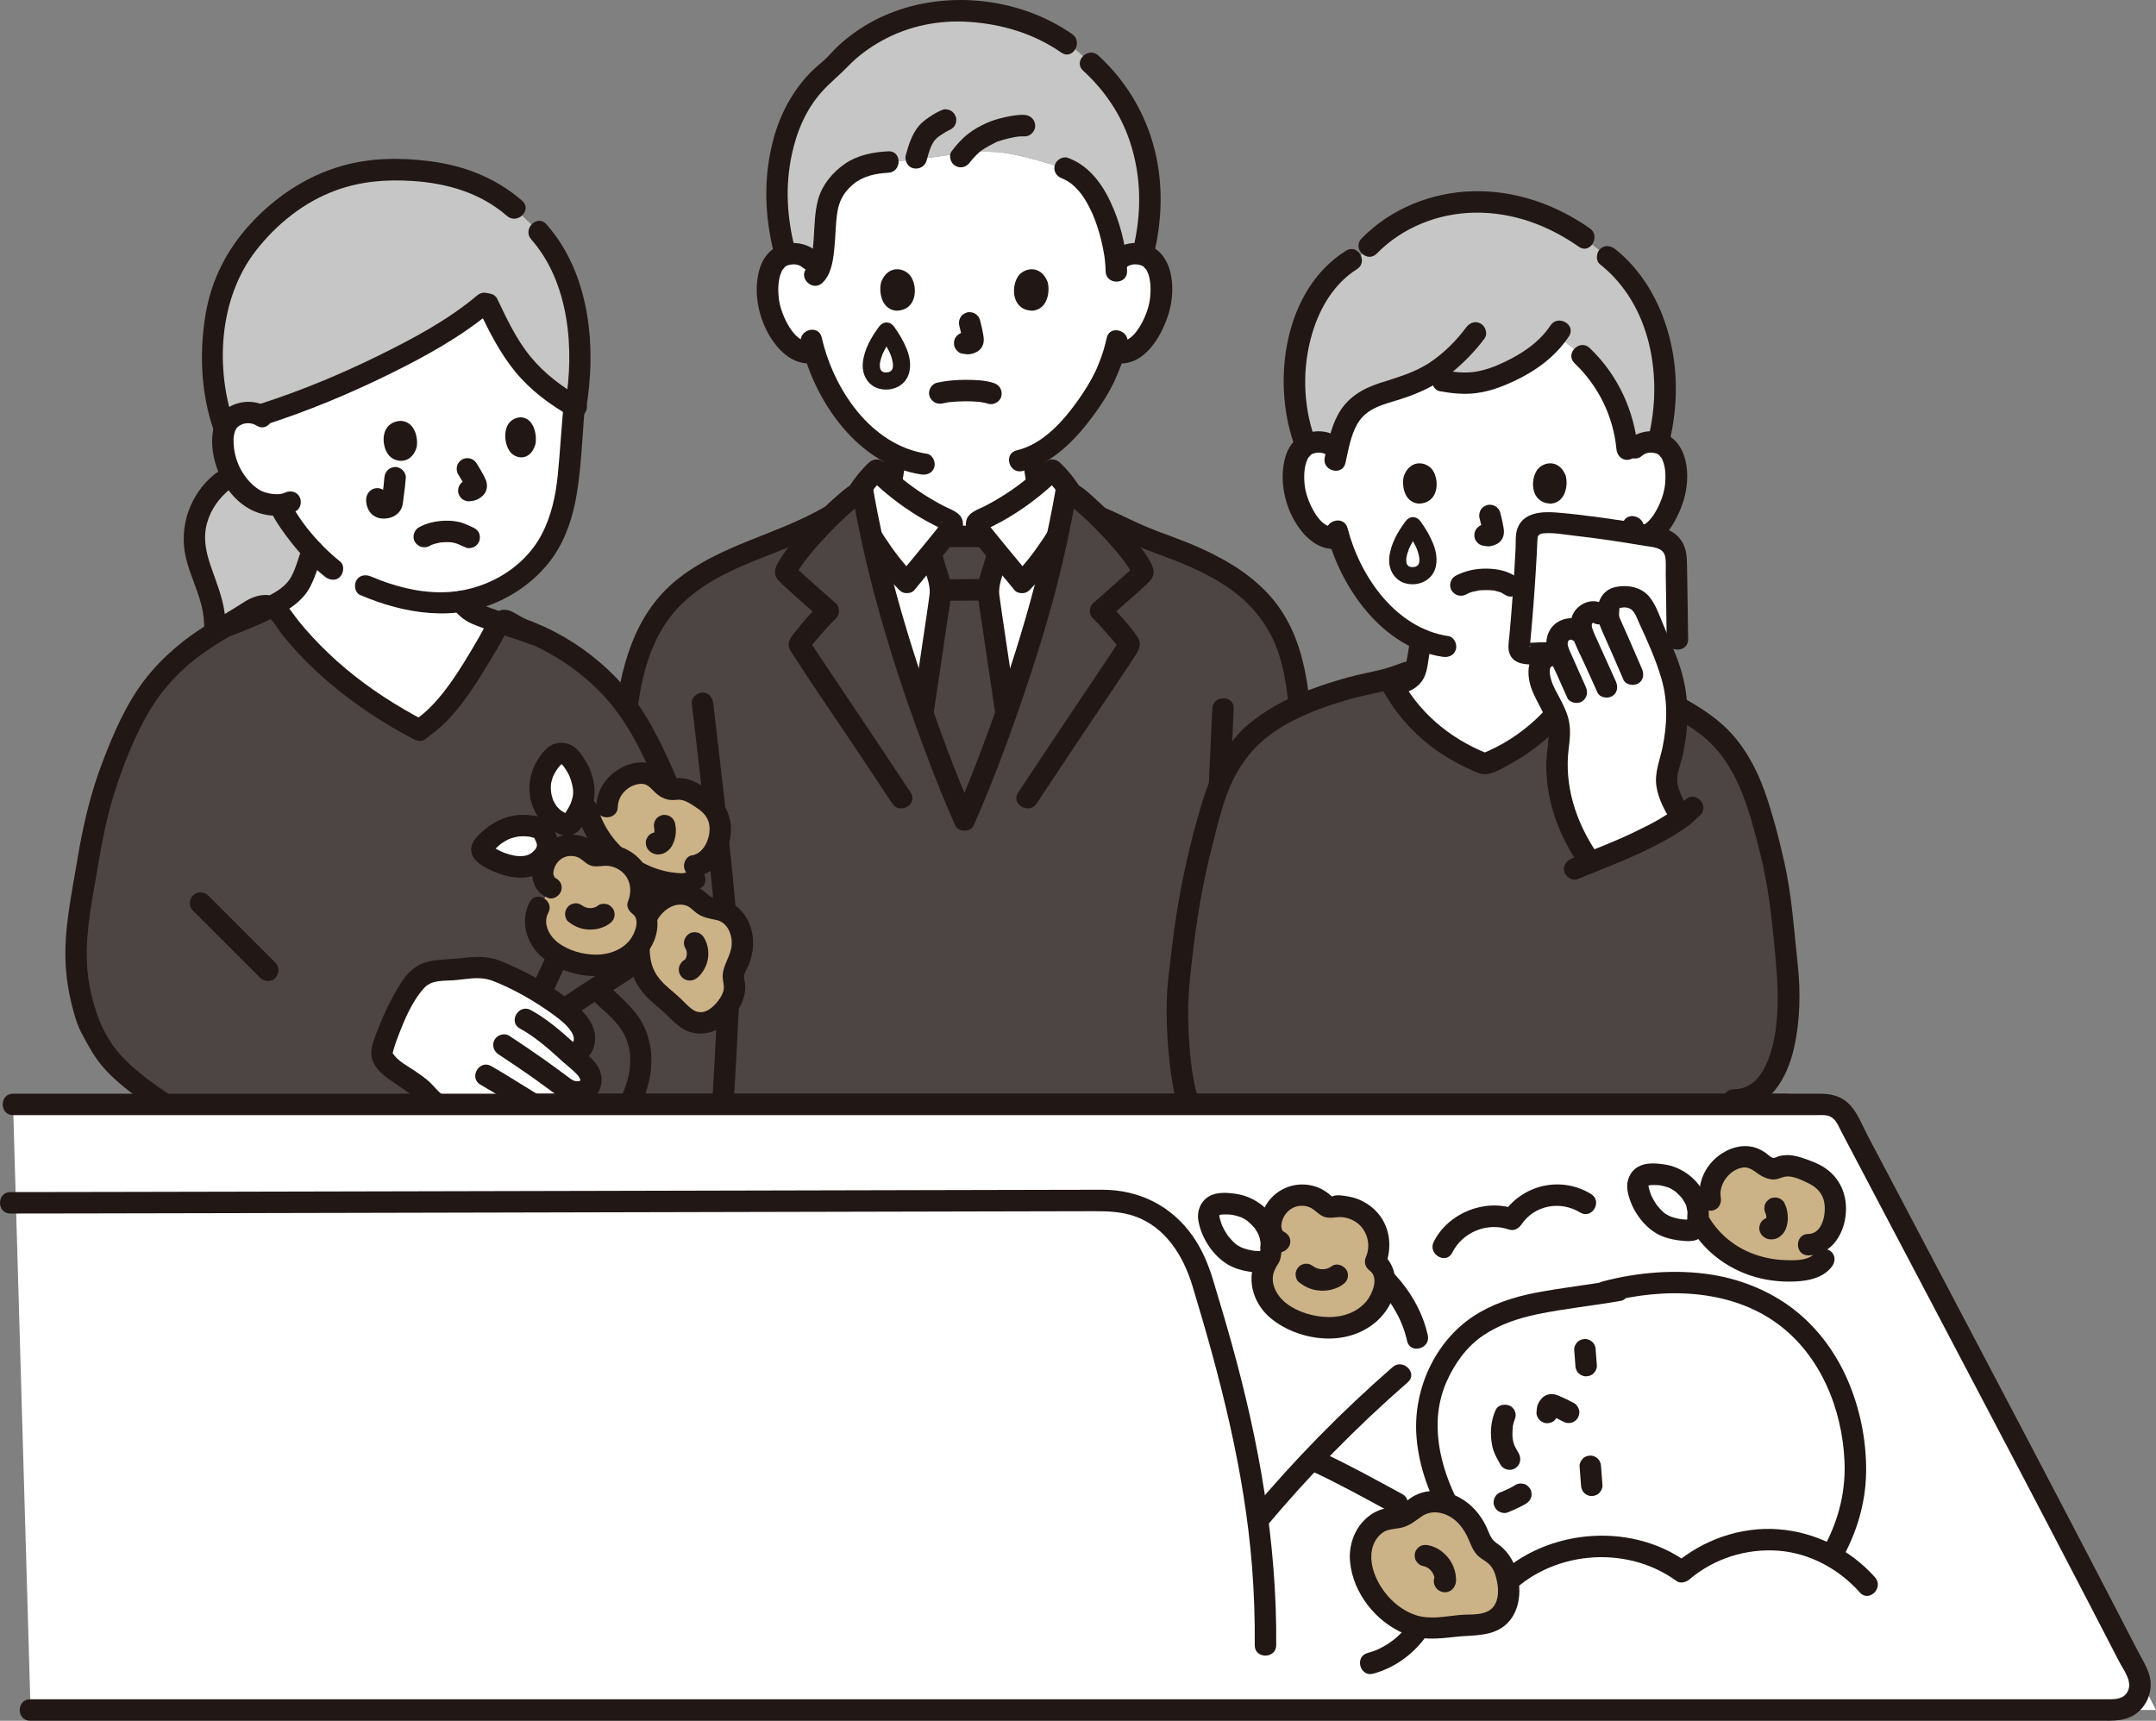 <?xml version="1.0" encoding="UTF-8"?><svg id="b" xmlns="http://www.w3.org/2000/svg" width="401.932" height="320.857" viewBox="0 0 401.932 320.857"><rect x="0" y="0" width="401.932" height="320.857" fill="#808080" stroke="none"/><defs><style>.d{fill:#fff;}.e{fill:#ccb287;}.f{fill:#211715;}.g{fill:#c6c6c6;}.h{fill:#4d4544;}</style></defs><g id="c"><path class="d" d="M190.523,108.605c2.6-2.59,4.67-5.5,6.59-8.55-.94,4.43-2.21,9.92-3.71,14.96-4.31,14.47-9.53,28.67-13.61,37.87-4.09-9.2-9.3-23.4-13.61-37.87-1.51-5.04-2.79-10.54-3.72-14.98,1.92,3.05,3.99,5.98,6.59,8.57,1.27-1.56,3.64-4.39,5.52-6.7.71-.86,1.34-1.66,1.83-2.27l.48.39c1.73-.01,3.87-.01,5.82-.01l.47-.38c.49.61,1.12,1.41,1.83,2.27,1.89,2.31,4.26,5.14,5.52,6.7Z"/><path class="d" d="M155.344,73.694c-1.687-2.816-2.798-5.613-3.512-8.07l-.31.09c-1.39.24-2.84-.29-3.82-1.1-2.39-1.95-3.38-4.68-3.98-6.46-.86-2.51-.91-6.58.36-8.78.43-.74,1.42-2,3.75-2.08,1.06-.04,2.31.3,3.24,1.19l2.057.419c.93-3.715.352-9.917,1.886-12.647,2.343-4.172,5.716-5.826,10.585-6.042h-.445c3.827-.264,6.751-.596,9.568-.998,4.287-.612,8.285-1.286,12.577-.701,3.162.431,9.346,2.255,10.922,2.844h.337c5.948,2.103,8.756,11.34,9.408,17.005.215.047.541.119.548.121.928-.891,2.178-1.231,3.248-1.191,2.33.08,3.32,1.34,3.74,2.08,1.27,2.2,1.22,6.27.37,8.78-.61,1.78-1.6,4.51-3.98,6.46-.99.81-2.44,1.34-3.82,1.1l-.36-.11c-.43,1.47-.98,2.92-1.32,3.61-1,2.72-6.69,12.49-13.79,15.81l.08.16c.09,1.13.25,2.22.45,3.39.1.56.17,1.11.27,1.63-3.28,2.78-7.03,5.15-10.64,6.79-.28.12-.59.28-.68.57-.08.25.04.52.15.76.09.18.44.65.95,1.3l-.48.39c-1.95,0-4.09,0-5.82.01l-.48-.39c.52-.65.86-1.13.95-1.31.12-.24.23-.51.16-.76-.09-.29-.4-.45-.68-.57-3.65-1.65-7.42-4.04-10.71-6.85.09-.5.16-1.03.26-1.57.2-1.17.36-2.26.45-3.39l.11-.25c-3.14-1.48-5.95-3.86-8.63-7.06-1.146-1.372-2.128-2.779-2.968-4.18Z"/><path class="h" d="M173.942,120.226c.804-5.423,1.406-9.559,1.406-9.938-.01-1.046-.342-2.061-.674-3.066-.504-1.526-.76-2.785-1.095-4.101.342-.415.677-.823.999-1.217.566-.693,1.089-1.339,1.525-1.888,2.355-.007,4.879-.009,7.369-.01.438.551.964,1.201,1.533,1.898.321.393.657.802.998,1.216-.334,1.316-.591,2.574-1.095,4.101-.332,1.005-.664,2.021-.674,3.066,0,.652,1.781,12.428,3.311,22.738-2.701,7.669-5.413,14.586-7.755,19.861-2.341-5.275-5.054-12.192-7.755-19.862.641-4.318,1.325-8.893,1.905-12.8Z"/><path class="f" d="M114.937,222.402c-1.976,9.577-4.051,19.307-4.137,29.126-.02,2.331.102,4.655.417,6.965.288,2.114.665,4.332,2.12,5.991,1.483,1.692,3.946,2.427,6.106,1.774,2.469-.747,4.122-2.792,5.122-5.079,2.119-4.844,3.565-10.031,4.709-15.182.557-2.508-3.299-3.579-3.857-1.063-.865,3.897-1.95,7.708-3.29,11.469-.652,1.831-1.237,4.304-2.87,5.545-1.134.862-2.587.658-3.269-.616-.78-1.455-.877-3.392-1.017-5.011-.172-1.99-.203-3.991-.149-5.987.119-4.374.641-8.73,1.335-13.047.745-4.632,1.689-9.228,2.637-13.822.518-2.512-3.337-3.587-3.857-1.063h0Z"/><path class="f" d="M131.484,223.055c1.283,6.197,2.37,12.453,3.169,18.732.19,1.493.362,2.989.503,4.488.1,1.062.451,2.732-.742,3.327-2.088,1.041-4.622-1.851-5.567-3.451-1.308-2.215-4.767-.205-3.454,2.019,1.718,2.909,5.073,5.98,8.72,5.558,1.905-.22,3.615-1.158,4.475-2.938.885-1.832.664-3.64.461-5.594-.808-7.784-2.121-15.543-3.708-23.205-.522-2.519-4.378-1.453-3.857,1.063h0Z"/><path class="f" d="M240.671,223.465c1.707,8.273,3.454,16.599,3.899,25.056.201,3.818.315,7.945-.676,11.674-.331,1.244-1.115,2.602-2.635,2.259-1.879-.424-2.694-2.709-3.284-4.295-1.609-4.33-2.926-8.715-3.927-13.224-.558-2.512-4.415-1.449-3.857,1.063,1.015,4.574,2.355,9.021,3.996,13.41.88,2.355,1.973,4.74,4.195,6.116,2.013,1.246,4.61,1.315,6.596-.034,1.78-1.209,2.606-3.192,2.995-5.24.435-2.289.629-4.633.68-6.961.11-5.021-.44-10.04-1.17-15.001-.784-5.331-1.867-10.611-2.955-15.886-.52-2.519-4.376-1.453-3.857,1.063h0Z"/><path class="f" d="M224.124,221.991c-1.587,7.662-2.9,15.421-3.708,23.205-.203,1.957-.427,3.756.461,5.594.861,1.781,2.57,2.718,4.475,2.938,3.647.422,7.002-2.649,8.72-5.558,1.312-2.222-2.145-4.236-3.454-2.019-.947,1.603-3.475,4.491-5.567,3.451-1.144-.568-.854-2.125-.759-3.151.144-1.558.322-3.112.52-4.664.799-6.279,1.885-12.535,3.169-18.732.52-2.512-3.335-3.586-3.857-1.063h0Z"/><path class="f" d="M157.47,98.58c1.612-.744,3.199-1.543,4.779-2.352.536-.275,1.071-.552,1.607-.828.125-.065.255-.124.378-.194.104-.058.309-.179-.214.094.314-.164.662-.264.98-.423,1.578-.787,2.629-2.244,2.999-3.953.406-1.876.663-3.832.834-5.74.094-1.045-.987-2.045-2-2-1.164.052-1.9.881-2,2-.025.282-.053.564-.085.845-.016.14-.033.28-.05.419.021-.148.021-.15.001-.008-.069.5-.15.999-.235,1.496-.11.64-.185,1.289-.323,1.924-.045.208-.273.636-.239.827-.034-.198.174-.358-.003-.036-.04.072-.082.143-.127.211-.12.173-.091.139.087-.1.016.02-.238.248-.273.289-.161.139-.135.125.077-.041-.082.06-.166.117-.252.171-.14.088-.287.16-.431.241-.204.094-.212.101-.024.02-.224.082-.445.172-.662.271-2.305,1.088-4.527,2.343-6.844,3.412-.953.44-1.264,1.889-.718,2.736.633.982,1.717,1.188,2.736.718h0Z"/><path class="f" d="M204.133,94.911c-1.492-.686-2.982-1.377-4.472-2.068-.966-.448-1.924-.938-2.916-1.327-.561-.22.149.107-.126-.049-.166-.094-.34-.171-.503-.272-.085-.053-.168-.108-.248-.167.215.17.241.186.08.048-.009-.01-.28-.275-.272-.281.18.243.209.28.087.109-.045-.067-.088-.135-.127-.206-.033-.058-.291-.501-.105-.191.174.289-.03-.122-.056-.212-.045-.156-.082-.313-.116-.472-.124-.587-.195-1.185-.296-1.777-.206-1.209-.286-1.732-.387-2.862-.093-1.039-.853-2.051-2-2-1.004.045-2.1.884-2,2,.17,1.898.431,3.835.826,5.702.366,1.731,1.42,3.204,3.021,3.997.315.156.643.29.97.418.622.243-.535-.251-.219-.1.123.059.249.113.373.17.574.264,1.147.53,1.72.796,1.582.734,3.164,1.468,4.749,2.197.948.436,2.198.301,2.736-.718.465-.88.297-2.27-.718-2.736h0Z"/><path class="f" d="M175.645,112.032c2.765-.001,5.529-.064,8.294-.065,1.046,0,2.048-.92,2-2s-.879-2-2-2c-2.765.001-5.529.064-8.294.065-1.046,0-2.048.92-2,2s.879,2,2,2h0Z"/><path class="f" d="M183.785,103.775c-.541,2.224-1.719,4.596-1.511,6.918.144,1.606.434,3.213.666,4.808.831,5.721,1.695,11.436,2.544,17.154.159,1.069,1.509,1.658,2.46,1.397,1.145-.315,1.556-1.388,1.397-2.46-.818-5.508-1.649-11.014-2.453-16.524-.137-.939-.273-1.878-.406-2.818-.05-.354-.1-.707-.147-1.061.054.401-.023-.177-.041-.322-.236-1.997.88-4.107,1.347-6.028.608-2.501-3.248-3.567-3.857-1.063h0Z"/><path class="f" d="M171.942,104.838c.46,1.89,1.577,4.003,1.355,5.966-.014.12-.106.811-.048.384-.048.354-.098.707-.147,1.061-.132.94-.269,1.879-.406,2.818-.804,5.51-1.634,11.016-2.453,16.524-.159,1.067.267,2.15,1.397,2.46.943.259,2.301-.322,2.46-1.397.85-5.718,1.714-11.433,2.544-17.154.229-1.576.518-3.165.659-4.752.21-2.352-.957-4.722-1.505-6.974-.608-2.5-4.466-1.441-3.857,1.063h0Z"/><path class="f" d="M182.702,98.014c-1.94,0-3.881,0-5.821.01-1.046.006-2.049.916-2,2,.048,1.079.879,2.006,2,2,1.94-.011,3.88-.01,5.821-.01,1.046,0,2.048-.92,2-2s-.879-2-2-2h0Z"/><path class="d" d="M190.527,108.601c4.304-4.278,7.124-9.459,10.303-14.635-1.156-2.23-2.704-4.503-4.671-6.312-3.834,3.886-8.726,7.22-13.404,9.342-.277.126-.587.28-.676.571-.078.252.04.519.155.757.174.36,1.333,1.818,2.773,3.58,1.886,2.308,4.255,5.137,5.521,6.696Z"/><path class="d" d="M169.057,108.601c-4.304-4.278-7.124-9.459-10.303-14.635,1.156-2.23,2.704-4.503,4.671-6.312,3.834,3.886,8.726,7.22,13.404,9.342.277.126.587.28.676.571.078.252-.04.519-.155.757-.174.36-1.333,1.818-2.773,3.58-1.886,2.308-4.255,5.137-5.521,6.696Z"/><path class="f" d="M191.941,110.015c3.354-3.371,5.956-7.36,8.413-11.406.606-.999,1.207-2.002,1.815-2.999.371-.609.713-1.167.625-1.909-.075-.632-.505-1.262-.82-1.809-1.191-2.072-2.658-4.013-4.402-5.651-.786-.738-2.045-.786-2.828,0-2.193,2.202-4.602,4.153-7.21,5.843-1.266.82-2.57,1.582-3.91,2.274-1.269.655-3.046,1.121-3.475,2.678-.327,1.186.266,2.243.95,3.15.87,1.154,1.787,2.273,2.703,3.391,1.762,2.152,3.554,4.28,5.31,6.438.682.838,2.12.709,2.828,0,.829-.829.684-1.988,0-2.828-1.465-1.801-2.957-3.58-4.434-5.372-.831-1.009-1.662-2.019-2.476-3.042-.23-.289-.462-.577-.68-.876-.095-.131-.185-.287-.29-.411-.177-.209.042-.245.017.081l-.273,1.009c-.329.271-.343.32-.041.147l.312-.143c.314-.148.628-.296.94-.451.636-.315,1.265-.647,1.885-.993,1.279-.713,2.523-1.488,3.73-2.317,2.48-1.703,4.82-3.619,6.943-5.751h-2.828c1.816,1.705,3.202,3.709,4.359,5.907v-2.019c-3.035,4.951-5.862,10.08-9.991,14.23-1.818,1.827,1.01,4.657,2.828,2.828Z"/><path class="f" d="M170.471,107.187c-4.129-4.15-6.955-9.279-9.991-14.23v2.019c1.156-2.198,2.542-4.202,4.359-5.907h-2.828c2.123,2.132,4.464,4.046,6.943,5.751,1.206.829,2.451,1.604,3.73,2.317.569.317,1.145.622,1.728.914.311.156.625.308.94.456.156.074.312.146.469.217.301.173.288.124-.041-.147l-.273-1.009c-.022-.278.214-.313.017-.081-.086.102-.155.224-.233.333-.234.326-.487.64-.737.954-.814,1.023-1.645,2.033-2.476,3.042-1.477,1.792-2.968,3.571-4.434,5.372-.681.837-.819,2.01,0,2.828.704.704,2.143.842,2.828,0,1.72-2.114,3.475-4.199,5.202-6.307.927-1.131,1.852-2.263,2.738-3.427.712-.936,1.364-2.008,1.023-3.246-.417-1.513-2.083-1.966-3.318-2.598-1.341-.685-2.646-1.44-3.913-2.254-2.666-1.714-5.128-3.698-7.364-5.944-.78-.783-2.041-.74-2.828,0-1.701,1.597-3.14,3.485-4.314,5.499-.306.524-.71,1.109-.871,1.695-.229.835.176,1.497.589,2.175.608.998,1.209,2,1.815,2.999,2.456,4.047,5.059,8.035,8.413,11.406,1.818,1.827,4.647-1.001,2.828-2.828Z"/><path class="f" d="M206.315,63.018c-.31,1.486-.769,2.942-1.308,4.36-.193.508-.354.838-.583,1.409-.204.507.137-.276-.035.085-.063.132-.122.265-.185.397-.892,1.863-2.005,3.632-3.195,5.317-2.781,3.941-6.585,8.243-11.474,9.391-2.505.589-1.444,4.446,1.063,3.857,5.77-1.356,10.21-6.174,13.553-10.794,1.298-1.794,2.507-3.686,3.472-5.682.206-.427.391-.862.574-1.299.217-.518-.147.344.081-.186.149-.346.296-.693.435-1.044.61-1.538,1.121-3.128,1.459-4.749.524-2.512-3.331-3.586-3.857-1.063h0Z"/><path class="f" d="M149.329,63.98c2.478,10.868,10.656,22.717,22.401,24.488,1.067.161,2.15-.268,2.46-1.397.26-.945-.322-2.298-1.397-2.46-10.453-1.577-17.408-12.048-19.607-21.694-.572-2.509-4.43-1.447-3.857,1.063h0Z"/><path class="f" d="M175.73,75.222c.218-.049.437-.096.657-.138.133-.025.266-.049.4-.071.091-.015.183-.027.274-.042.33-.054-.433.05-.177.024,1.04-.107,2.075-.169,3.121-.169.581,0,1.162.014,1.742.05.249.015.497.034.745.058.101.01.201.022.302.032.34.035-.005.003-.144-.023.528.099,1.054.17,1.567.339.994.328,2.229-.38,2.46-1.397.251-1.101-.332-2.11-1.397-2.46-1.663-.548-3.541-.599-5.275-.6-1.792,0-3.587.148-5.339.539-1.022.228-1.718,1.467-1.397,2.46.347,1.073,1.365,1.641,2.46,1.397h0Z"/><path class="f" d="M178.835,60.737c.246.937.482,1.889.623,2.848l-.071-.532c.017.131.024.261.011.393l.071-.532c-.009.061-.023.118-.043.177l.202-.478c-.018.041-.037.076-.062.114l.313-.405c-.029.036-.057.063-.093.092l.405-.313c-.072.046-.148.084-.226.119l.478-.202c-.124.052-.247.09-.38.111l.532-.071c-.12.014-.237.013-.357,0l.532.071c-.135-.019-.267-.051-.401-.07-.266-.083-.532-.095-.798-.036-.266.012-.514.091-.744.237-.415.243-.811.718-.919,1.195-.117.512-.091,1.087.202,1.541.26.403.695.852,1.195.919.354.048.698.136,1.059.152.578.025,1.107-.156,1.621-.394.646-.299,1.155-.911,1.327-1.606.147-.594.087-1.073-.014-1.669-.155-.918-.367-1.827-.603-2.727-.127-.483-.49-.944-.919-1.195s-1.061-.357-1.541-.202c-.484.157-.951.457-1.195.919-.253.48-.342,1.007-.202,1.541h0Z"/><path class="f" d="M164.296,52.528c-.476,1.546-.166,5.101,2.762,5.404,3.87-.023,4.076-4.322,2.773-6.343-1.067-1.655-4.203-2.343-5.536.939Z"/><path class="f" d="M195.288,52.528c.476,1.546.166,5.101-2.762,5.404-3.87-.023-4.076-4.322-2.773-6.343,1.067-1.655,4.203-2.343,5.536.939Z"/><path class="f" d="M165.153,69.443c-.088-.001-.176-.007-.264-.011-.38-.017.354.08.106.015-.141-.037-.283-.073-.423-.11-.282-.074.112.007.155.071-.027-.041-.17-.083-.215-.109-.069-.039-.133-.092-.202-.129-.207-.111.293.292.135.102-.055-.067-.217-.277-.293-.306.184.245.231.303.14.174-.024-.035-.046-.07-.068-.106-.045-.073-.079-.152-.122-.226-.125-.218.129.398.059.137-.024-.089-.059-.175-.082-.264-.018-.07-.031-.141-.048-.211-.093-.394.006.325.006.05,0-.193-.019-.382-.01-.576.003-.071-.016-.302.029-.355-.091.108-.057.357-.002.051.097-.542.268-1.059.46-1.574.145-.389-.146.308.034-.082.074-.162.148-.324.227-.484.15-.302.31-.599.479-.892.422-.73.898-1.426,1.399-2.104h-2.763c.496.679.967,1.378,1.385,2.109.189.331.368.669.531,1.013.057.119.11.24.165.36-.168-.372.046.122.073.194.093.248.176.5.246.755.069.251.08.551.172.791-.145-.381-.022-.223-.012-.058.007.116.017.231.019.348.002.11,0,.219-.006.329-.004.066-.043.427-.002.096.04-.324-.008.012-.024.079-.021.092-.046.182-.075.272-.021.064-.138.365-.015.061.12-.297,0-.019-.034.043-.041.074-.092.142-.133.215-.119.207.318-.323.059-.082-.044.041-.087.087-.127.131-.189.207-.186-.012.093-.055-.093.014-.27.167-.359.224-.299.19.333-.097.103-.036-.079.021-.157.056-.236.079-.143.041-.292.055-.435.093.567-.153.09-.02-.123-.02-.837-.003-1.639.738-1.6,1.6.039.869.703,1.597,1.6,1.6,1.564.005,3.112-.718,3.906-2.106.948-1.659.661-3.737-.018-5.436-.606-1.516-1.427-2.897-2.388-4.213-.75-1.026-2.012-1.015-2.763,0-1.47,1.987-2.783,4.243-3.04,6.745-.172,1.678.448,3.355,1.868,4.316.707.478,1.592.68,2.436.693.837.013,1.638-.745,1.6-1.6-.039-.878-.703-1.586-1.6-1.6Z"/><path class="h" d="M210.429,98.859c-1.788-.768-3.578-1.529-5.364-2.271-2.77-2.746-5.394-4.906-6.322-4.906-.407,2.36-2.468,13.684-5.342,23.333-4.312,14.473-9.525,28.671-13.609,37.873-4.084-9.202-9.297-23.401-13.609-37.873-2.875-9.649-4.936-20.973-5.342-23.333-.868,0-3.22,1.89-5.788,4.382-9.517,5.746-22.204,7.54-30.05,15.836-10.404,11-8.467,30.418-9.248,44.351-.523,9.188-1.015,18.387-1.488,27.576-.452,8.485-.885,16.97-1.337,25.444-.201,3.639-.402,7.278-.613,10.918-.09,1.377.141,2.875.674,3.498.885,1.035,2.755,1.106,4.112,1.267,4.53.517,10.54,1.003,15.87,1.273-.482,5.071-.88,9.714-1.209,14.175-.049.694.454,1.297,1.135,1.357,6.988.543,19.948,1.347,26.738.221,4.738-.794,7.975-1.699,10.986-4.273,3.079-2.644,5.162-5.559,6.337-9.4.444-1.458,1.421-5.941,2.102-10.254.066-.415.404-.787.731-.772.327-.015.665.356.731.772.681,4.313,1.658,8.796,2.102,10.254,1.175,3.84,3.257,6.756,6.337,9.4,3.01,2.574,6.248,3.478,10.986,4.273,6.791,1.126,19.75.322,26.738-.221.681-.06,1.184-.664,1.135-1.357-.329-4.464-.727-9.109-1.207-14.183,5.299-.271,11.256-.75,15.754-1.266,1.357-.161,3.227-.231,4.112-1.267.533-.623.757-2.118.674-3.498-.22-3.638-.419-7.277-.615-10.916-.457-8.481-.892-16.963-1.336-25.444-.481-9.192-.966-18.384-1.489-27.574-.429-7.544-.866-15.09-1.428-22.626-.239-3.205-.41-6.45-1.107-9.591-1.204-5.424-4.17-10.432-8.294-14.147-3.629-3.269-8.129-4.848-12.561-6.752-2.542-1.092-5.101-2.208-7.665-3.317-.743-.321-1.487-.642-2.23-.962Z"/><path class="f" d="M169.782,147.798c-4.232-6.418-8.515-12.803-12.799-19.187-1.477-2.202-2.957-4.402-4.421-6.612-.429-.647-.859-1.294-1.277-1.948-.128-.201-.244-.424-.387-.615-.206-.276-.039-.426.048.188v1.063c-.146.469-.188.339.057.051.09-.106.206-.271.052-.073.086-.111.175-.221.265-.33.529-.64,1.066-1.273,1.613-1.897.928-1.059,1.855-2.15,2.894-3.104.764-.702.781-2.129,0-2.828-1.512-1.353-3.046-2.683-4.561-4.033-.731-.65-1.461-1.302-2.176-1.969-.274-.256-.542-.517-.812-.778-.304-.293-.321-.52-.1-.074l.273,1.009c.07.885-.313.887-.031.447.076-.118.133-.252.201-.375.174-.311.365-.613.561-.91.436-.661.905-1.296,1.39-1.902,1.306-1.635,2.709-3.194,4.161-4.7,1.37-1.421,2.787-2.806,4.295-4.08.654-.553.768-.661,1.414-1.088.223-.148.459-.271.686-.41.318-.195-.379.071-.072.028.192-.027.454-.025-.214.011l-1.929-1.468c2.89,16.707,7.918,32.902,13.894,48.747,1.643,4.356,3.375,8.68,5.259,12.937.58,1.31,2.874,1.31,3.454,0,3.585-8.099,6.661-16.426,9.5-24.812,3.069-9.067,5.814-18.207,7.828-27.57.664-3.088,1.286-6.188,1.825-9.302l-1.929,1.468c-.608-.033-.424-.042-.214-.011.308.044-.341-.171-.127-.054.229.125.453.25.672.392.681.442.822.575,1.483,1.133,1.508,1.274,2.925,2.66,4.295,4.08,1.452,1.506,2.855,3.065,4.161,4.7.463.579.91,1.184,1.33,1.814.201.301.397.607.576.921.083.146.154.312.245.452.271.417-.108.529-.031-.447l.273-1.009c-.066.134.403-.407.157-.196-.091.078-.171.186-.257.27-.242.237-.485.472-.732.704-.741.693-1.498,1.369-2.256,2.043-1.516,1.349-3.049,2.679-4.561,4.033-.781.699-.763,2.127,0,2.828,1.038.954,1.965,2.046,2.894,3.104.522.595,1.039,1.195,1.541,1.808.092.112.184.225.274.338.167.211-.154-.174.074.095.194.229.323.728.099.007v-1.063c.084-.594.258-.471.048-.188-.143.192-.258.414-.387.615-.419.654-.848,1.301-1.277,1.948-1.465,2.21-2.944,4.41-4.421,6.612-4.283,6.384-8.567,12.769-12.799,19.187-1.421,2.155,2.041,4.161,3.454,2.019,4.589-6.96,9.239-13.878,13.882-20.802,1.439-2.146,2.886-4.287,4.296-6.452.856-1.314,1.593-2.459.511-3.965-1.545-2.15-3.409-4.298-5.359-6.091v2.828c1.935-1.732,3.904-3.426,5.829-5.169.691-.626,1.43-1.24,2.039-1.95.936-1.091.681-2.174.05-3.348-1.133-2.109-2.781-3.996-4.35-5.788-1.834-2.095-3.78-4.109-5.853-5.97-1.495-1.342-3.415-3.313-5.557-3.428-.801-.043-1.786.647-1.929,1.468-2.854,16.498-7.797,32.49-13.669,48.148-1.588,4.235-3.251,8.444-5.081,12.58h3.454c-3.507-7.925-6.48-16.095-9.248-24.303-3.029-8.983-5.729-18.036-7.717-27.309-.649-3.027-1.257-6.065-1.785-9.116-.141-.817-1.119-1.512-1.929-1.468-1.862.1-3.484,1.638-4.821,2.782-2.07,1.773-3.991,3.73-5.818,5.751-1.703,1.883-3.41,3.853-4.749,6.018-.625,1.011-1.389,2.265-.73,3.439.396.706,1.121,1.276,1.705,1.817,2.152,1.991,4.386,3.892,6.57,5.846v-2.828c-1.714,1.575-3.26,3.433-4.708,5.251-.675.848-1.527,1.763-1.197,2.95.136.49.467.94.737,1.362,3.286,5.131,6.766,10.143,10.155,15.206,2.793,4.172,5.578,8.349,8.342,12.541,1.411,2.14,4.876.139,3.454-2.019h0Z"/><path class="f" d="M204.263,98.253c2.507,1.054,4.916,2.325,7.409,3.41,2.25.979,4.573,1.757,6.858,2.646,4.229,1.646,8.486,3.61,12.055,6.458,3.698,2.951,6.383,6.729,7.836,11.238,1.59,4.933,1.869,10.105,2.208,15.239,1.53,23.159,2.546,46.358,3.773,69.534.175,3.313.36,6.625.547,9.937.087,1.544.349,3.176.194,4.719-.12,1.195-.361,1.191-1.604,1.386-5.559.871-11.307,1.108-16.92,1.401-2.561.134-2.577,4.134,0,4,5.478-.286,10.949-.722,16.4-1.338,2.37-.268,4.827-.767,5.723-3.284.916-2.571.271-5.716.122-8.372-.697-12.434-1.323-24.871-1.974-37.307-.647-12.341-1.289-24.685-2.032-37.021-.642-10.66-.875-22.229-8.698-30.442-3.862-4.054-8.84-6.783-13.949-8.94-2.621-1.106-5.325-1.989-7.954-3.068-3.025-1.241-5.917-2.784-8.932-4.052-.996-.419-2.2.451-2.46,1.397-.317,1.154.397,2.04,1.397,2.46h0Z"/><path class="f" d="M153.645,94.574c-8.91,5.175-19.494,7.021-27.602,13.637-7.872,6.423-10.486,16.509-11.425,26.206-.474,4.887-.539,9.8-.634,14.705-.108,5.585-.459,11.153-.765,16.73-.742,13.557-1.426,27.118-2.144,40.676-.202,3.809-.413,7.618-.631,11.427-.174,3.046-.575,6.869,2.827,8.272,1.327.547,2.794.612,4.207.769,1.579.175,3.16.331,4.742.473,3.536.316,7.078.566,10.623.751,2.573.134,2.565-3.866,0-4-5.573-.291-11.215-.601-16.746-1.377-.454-.064-.916-.149-1.348-.308-.595-.22-.197-.096-.207-.11-.102-.15-.169-.564-.196-.736-.224-1.439.057-3.032.139-4.478.183-3.228.364-6.456.535-9.685.689-12.988,1.346-25.977,2.049-38.965.304-5.623.715-11.247.857-16.876.116-4.609.13-9.221.418-13.824.542-8.664,2.001-18.333,8.33-24.817,7.76-7.949,19.654-9.594,28.987-15.015,2.225-1.292.214-4.751-2.019-3.454h0Z"/><path class="f" d="M128.963,131.137c1.567,13.462,3.188,26.926,4.349,40.431.349,4.058.826,8.155.62,12.227-.215,4.251-.413,8.502-.64,12.752-.283,5.308-.584,10.616-1.006,15.915-.524,6.57-1.285,13.122-1.856,19.689-.139,1.593-.272,3.187-.399,4.781-.126,1.584-.654,3.658.128,5.126.805,1.513,2.321,1.671,3.847,1.785,1.258.094,2.516.181,3.774.26,5.891.369,11.836.658,17.735.306,3.237-.193,6.523-.652,9.634-1.586,3.223-.967,5.973-2.671,8.347-5.049,2.535-2.54,4.438-5.65,5.444-9.102.41-1.407.701-2.854.996-4.289.207-1.009.403-2.02.587-3.033.138-.762.109-2.212.536-2.834l-.718.718-.015-.023h-1.063l-.015.023-.718-.718c.365.532.339,1.727.454,2.378.183,1.029.378,2.055.585,3.079.283,1.399.576,2.8.938,4.182.812,3.095,2.342,5.922,4.414,8.352s4.603,4.407,7.561,5.622c2.832,1.164,5.94,1.711,8.971,2.058,6.035.692,12.22.373,18.269.038,1.455-.08,2.909-.173,4.362-.275,1.283-.09,2.94.037,4.078-.614,1.798-1.028,1.667-2.873,1.53-4.66-.131-1.704-.269-3.408-.414-5.111-.535-6.291-1.432-12.595-1.769-18.897-.164-3.065-.112-6.147-.08-9.215.112-10.746.482-21.492.865-32.231.439-12.309.947-24.616,1.509-36.92.064-1.393.128-2.786.194-4.179.121-2.573-3.879-2.567-4,0-1.058,22.533-2.039,45.083-2.48,67.638-.074,3.774-.136,7.551-.101,11.326s.459,7.459.825,11.207c.334,3.42.654,6.841.95,10.264.137,1.588.269,3.176.395,4.764.061.772.121,1.544.179,2.316l.029.383c-.048.633.16.553.625-.241-.128-.103-.95.072-1.127.085-5.736.423-11.494.742-17.247.676-5.204-.059-11.21-.28-15.825-2.96-2.556-1.485-4.746-3.84-6.204-6.398-1.323-2.321-1.882-4.874-2.423-7.462-.366-1.75-.696-3.508-.99-5.272-.297-1.783-1.434-3.71-3.584-3.038-1.787.558-1.922,2.413-2.192,3.962-.319,1.834-.675,3.662-1.075,5.479-.6,2.723-1.38,5.265-2.972,7.596-1.579,2.31-3.784,4.364-6.298,5.609-4.852,2.402-10.918,2.49-16.214,2.493-2.988.002-5.976-.098-8.959-.246-1.4-.07-2.799-.151-4.197-.242-.639-.041-1.278-.085-1.916-.13-.33-.023-1.789-.342-2.026-.15l.597.622c.019-.255.038-.509.057-.764.029-.384.058-.769.088-1.153.055-.713.111-1.427.169-2.14.135-1.671.277-3.341.424-5.011.32-3.626.665-7.249,1.024-10.871.547-5.517,1.012-11.029,1.35-16.564.308-5.047.567-10.097.815-15.147.152-3.103.407-6.182.217-9.284-.791-12.921-2.339-25.801-3.82-38.657-.371-3.225-.747-6.45-1.123-9.674-.125-1.073-.83-2-2-2-.984,0-2.126.92-2,2h0Z"/><path class="g" d="M165.599,30.214c-4.868.215-8.242,1.87-10.585,6.042-1.858,3.308-.617,11.711-2.713,14.618-.52-2.714-2.737-3.638-4.476-3.577-.535.019-.999.1-1.401.224-1.066-3.954-1.793-8.245-1.648-11.669.485-11.471,4.187-18.366,10.251-23.188.232-.185.445-.39.638-.615,5.234-6.089,14.358-10.507,24.045-10.024,7.713.385,13.868,2.337,19.159,6.061l1.793,1.262c1.338,1.208,2.675,2.417,2.675,2.417,5.559,5.022,10.58,12.851,11.068,24.401.165,3.895-.294,7.071-1.371,11.317-.372-.102-.795-.168-1.274-.185-1.069-.038-2.319.297-3.246,1.188,0,0-.331-.074-.549-.121-.652-5.665-3.46-14.902-9.408-17.005h-.337c-1.576-.589-7.76-2.413-10.922-2.844-4.291-.585-8.289.089-12.577.701-2.816.402-5.74.734-9.568.998h.445Z"/><path class="f" d="M210.116,50.581c-.057-3.876-.986-7.874-2.445-11.453-1.677-4.114-4.237-8.097-8.582-9.697-1.014-.373-2.191.418-2.46,1.397-.307,1.116.38,2.085,1.397,2.46.224.088.253.095.086.023.093.041.184.083.274.129.211.107.419.216.622.338.175.105.345.216.513.332.314.216-.073-.081.25.186.63.521,1.323,1.252,1.745,1.805,1.013,1.326,1.974,3.219,2.556,4.744.671,1.759,1.181,3.582,1.549,5.428.087.438.166.877.236,1.317.013.08.11.746.054.335.025.184.046.368.067.552.078.7.128,1.402.138,2.105.038,2.572,4.038,2.579,4,0h0Z"/><path class="f" d="M199.878,6.358c-10.104-7.026-24.221-8.396-35.407-3.274-2.689,1.231-5.188,2.853-7.433,4.777-1.004.86-1.88,1.816-2.786,2.772-.879.927-1.942,1.675-2.852,2.577-3.536,3.504-5.93,7.956-7.215,12.747-1.925,7.178-1.658,14.419.174,21.576.638,2.492,4.497,1.436,3.857-1.063-1.508-5.891-1.874-11.716-.596-17.692.915-4.281,2.644-8.386,5.592-11.672,1.5-1.672,3.261-3.072,4.817-4.686,1.867-1.937,4.025-3.534,6.378-4.833,4.958-2.736,10.551-3.889,16.186-3.513,6.206.414,12.135,2.169,17.266,5.737,2.118,1.473,4.12-1.993,2.019-3.454h0Z"/><path class="f" d="M215.083,47.534c1.803-7.406,1.825-15.089-.641-22.362-1.927-5.683-5.256-10.78-9.691-14.821-1.899-1.731-4.736,1.09-2.828,2.828,3.922,3.573,6.959,8.014,8.662,13.056,2.237,6.621,2.285,13.486.641,20.236-.609,2.5,3.247,3.567,3.857,1.063h0Z"/><path class="f" d="M172.719,29.985c.237-.869.485-1.738.816-2.576.156-.397-.138.308-.053.118.038-.086.075-.171.115-.256.07-.149.143-.296.222-.441.082-.15.168-.297.261-.44.116-.179.501-.58.023-.06.206-.225.4-.45.632-.651.062-.054.127-.106.19-.159.246-.206-.103.065-.156.118.135-.133.323-.239.478-.347.337-.235.682-.458,1.036-.666.163-.096.328-.188.496-.275.172-.089.761-.325.028-.032.502-.201.912-.435,1.195-.919.251-.429.357-1.061.202-1.541-.157-.484-.457-.951-.919-1.195-.445-.235-1.052-.398-1.541-.202-.883.354-1.692.805-2.473,1.347-.712.493-1.444,1.017-1.995,1.693-1.279,1.569-1.886,3.493-2.413,5.42-.276,1.008.342,2.22,1.397,2.46s2.165-.317,2.46-1.397h0Z"/><path class="f" d="M180.858,30.226c.396-.528-.227.263.172-.223.098-.12.197-.239.298-.357.19-.221.386-.436.59-.645.209-.214.427-.42.652-.616.099-.086.206-.164.301-.253.176-.164-.282.195.026-.019.932-.647,1.912-1.152,2.92-1.668.285-.146-.387.134-.145.062.094-.028.185-.071.278-.104.212-.076.427-.146.643-.213.526-.162,1.06-.303,1.597-.425.295-.068.592-.13.89-.185.133-.025.267-.048.401-.07.24-.039.284-.042.015-.009.496-.061.992-.102,1.492-.075,1.046.056,2.047-.96,2-2-.051-1.132-.879-1.94-2-2-1.258-.068-2.558.188-3.78.463-1.166.262-2.322.599-3.408,1.102-1.11.513-2.194,1.111-3.167,1.854-1.267.968-2.272,2.086-3.227,3.361-.629.841-.163,2.271.718,2.736,1.049.554,2.064.18,2.736-.718h0Z"/><path class="f" d="M153.323,52.729c1.639-1.572,1.961-4.034,2.197-6.175.249-2.254.246-4.79.565-6.875.331-2.161,1.142-3.777,2.98-5.325,1.821-1.534,4.217-2.022,6.534-2.14,2.561-.131,2.577-4.132,0-4-2.836.145-5.757.707-8.131,2.358-2.218,1.542-4.169,3.868-4.916,6.501-.687,2.422-.689,5.039-.865,7.533-.084,1.187-.16,2.245-.385,3.314-.1.476-.217.962-.402,1.413.144-.35-.162.278-.2.343-.163.275.167-.132-.205.225-1.861,1.786.97,4.612,2.828,2.828h0Z"/><path class="f" d="M209.928,49.899c.639-.57,1.496-.704,2.31-.551.491.092.681.162,1.096.469-.278-.205.543.731.233.242.44.696.623,1.237.784,2.115.184,1.006.167,2.098.078,3.127-.152,1.769-.815,3.543-1.613,5.015-.986,1.819-2.474,3.7-4.749,3.405-1.073-.139-2,1.019-2,2,0,1.196.924,1.86,2,2,5.258.682,8.485-4.998,9.798-9.248,1.178-3.81,1.13-9.726-2.597-12.166-2.532-1.657-5.972-1.198-8.17.763-1.925,1.717.912,4.538,2.828,2.828h0Z"/><path class="f" d="M152.485,47.071c-2.069-1.846-4.981-2.277-7.509-1.12-1.81.828-2.92,2.539-3.43,4.413-1.171,4.303-.075,9.334,2.392,13.004,1.687,2.51,4.35,4.772,7.579,4.353,1.071-.139,2-.82,2-2,0-.973-.921-2.14-2-2-2.274.295-3.763-1.586-4.749-3.405-.8-1.475-1.461-3.243-1.613-5.015-.156-1.825-.056-3.792.862-5.242-.317.501.513-.448.233-.242.386-.285.548-.347.965-.441.86-.192,1.763-.082,2.441.523,1.915,1.709,4.754-1.11,2.828-2.828h0Z"/><path class="d" d="M48.706,77.55l.15-.25c14.01-4.47,32.64-13.25,41.52-20.81l.57.21c1.54,3.23,3.61,7.13,5.26,9.53,2.87,4.17,6.96,7.29,10.84,9.49-.41,4.14-.68,8.26-.99,12.07-.62,7.4-2.7,14.12-7.76,18.49-3.79,3.27-7.79,5.21-12.3,5.9.78,1.16,2,2.08,3.29,2.5,1.04.44,2.46.94,3.95,1.44-.18.2-.33.44-.45.65-1.89,3.36-3.56,6.15-5.62,9.4-2.11,3.32-4.9,6.88-7.47,8.83,0,0-.56.43-1.5,1.15-10.79-5.64-19.59-12.85-25.72-21.25-.64-.87-1.2-1.48-1.92-1.79,2.08-1.05,4.11-2.32,5.25-4.19.6-.99.99-2.11,1.36-3.2.35-1.02.71-2.05,1.06-3.06-1.44-1.51-2.68-3.07-3.84-4.71,0,0-1.39-2.02-1.98-3.18,0,0-.08-.27-.19-.64-1.84.16-3.79-.45-4.58-.9-2.15-1.23-3.4-2.92-4.24-4.37-.2-.34-.37-.66-.53-.96-1.2-2.27-1.81-6.12-.85-8.4.32-.76,1.14-2.1,3.45-2.51,1.01-.18,2.22-.06,3.24.56Z"/><path class="g" d="M47.407,113.439c.804-.435,1.644-.675,2.503-.531.236.039.454.105.66.196,2.076-1.052,4.103-2.311,5.24-4.182.6-.996.985-2.11,1.36-3.202.353-1.028.707-2.056,1.056-3.07-1.399-1.476-2.611-2.999-3.759-4.594,0,0-1.394-2.018-1.992-3.176l-.329-.63c-1.796.133-3.672-.452-4.449-.889-2.338-1.323-3.619-3.2-4.473-4.722-4.023,2.187-6.762,6.572-7.025,11.153-.208,3.896,1.86,7.731,2.99,11.469.657,2.175.997,4.453.873,6.69.396-.241.797-.479,1.204-.713,2.477-1.479,3.655-2.201,5.606-3.477.176-.115.355-.223.535-.321Z"/><path class="g" d="M41.175,55.082c-.227.797-.435,1.639-.633,2.541-.63,2.912-1.164,7.937-.886,10.896.262,2.665.838,7.766,2.203,11.409.176-.494.745-2.428,3.607-2.938.93-.166,2.04-.08,3,.431,14.233-4.489,33.438-13.532,42.261-21.228,1.545,3.33,3.747,7.513,5.481,10.03,2.937,4.265,7.153,7.433,11.105,9.649,1.091-6.162.879-13.553-.141-18.416-.481-2.295-1.166-4.585-2.088-6.765-1.549-3.663-3.764-7.013-6.799-9.548-6.58-7.091-14.022-9.303-24.299-9.522-6.908-.148-17.125,1.736-26.27,11.963-3.541,4.168-5.311,7.179-6.54,11.496Z"/><path class="f" d="M40.14,88.311c-4.691,3.715-6.851,9.857-5.489,15.672.714,3.047,2.154,5.863,2.908,8.898.772,3.11.714,6.266-.45,9.269-.39,1.007.43,2.195,1.397,2.46,1.131.311,2.068-.386,2.46-1.397,1.108-2.859,1.327-5.939.908-8.961-.426-3.073-1.614-5.862-2.61-8.775-.914-2.673-1.436-5.274-.64-8.045.731-2.543,2.284-4.662,4.344-6.294.847-.671.702-2.127,0-2.828-.837-.837-1.979-.673-2.828,0h0Z"/><path class="h" d="M66.743,216.736l-14.522.264c-10.725-4.436-21.471-10.14-29.822-17.537-2.905-2.573-4.029-5.354-5.957-8.682-1.811-5.706-2.395-9.452-2.219-14.636.192-5.675,1.519-11.246,2.38-16.899,1.36-8.933,4.003-16.398,7.875-24.58,3.78-7.987,9.47-13.204,16.787-17.428,2.477-1.479,3.655-2.201,5.606-3.477.963-.63,1.986-1.028,3.038-.852s1.748.868,2.565,1.986c6.136,8.4,14.936,15.618,25.724,21.252.94-.716,1.501-1.143,1.501-1.143,2.569-1.957,5.36-5.511,7.468-8.835,2.06-3.247,3.735-6.041,5.621-9.397.281-.5.771-1.144,1.138-1.17.279-.02,1.707.796,2.801,1.488,12.057,4.222,19.702,12.827,23.201,19.516,3.626,6.932,7.147,15.392,9.237,23.038,0,0,1.272,14.738.896,22.77-.376,8.032-1.097,16.105-1.097,16.105-.485,6.36-2.686,13.051-7.866,16.773-1.442,1.036-3.104,1.816-4.869,2.012-1.765.197-3.637-.234-4.997-1.375,0,0-27.017.491-44.49.808Z"/><path class="f" d="M35.97,169.796c4.183,4.183,8.366,8.366,12.549,12.549.741.741,2.098.796,2.828,0s.791-2.038,0-2.828c-4.183-4.183-8.366-8.366-12.549-12.549-.741-.741-2.098-.796-2.828,0s-.791,2.038,0,2.828h0Z"/><path class="f" d="M56.301,102.114c-.612,1.765-1.085,3.673-1.957,5.331-.682,1.298-1.749,2.186-3.046,2.977-2.911,1.774-6.134,3.016-9.281,4.294-1,.406-1.707,1.332-1.397,2.46.261.948,1.453,1.806,2.46,1.397,3.593-1.459,7.361-2.835,10.637-4.948,1.649-1.064,3.156-2.403,4.08-4.161,1.036-1.97,1.633-4.191,2.36-6.287.354-1.02-.404-2.187-1.397-2.46-1.101-.302-2.105.373-2.46,1.397h0Z"/><path class="f" d="M99.922,116.28c-2.227-.836-4.504-1.533-6.754-2.301-1.029-.351-2.059-.709-3.067-1.118-.125-.051-.25-.099-.376-.148-.343-.135.395.219-.19-.074-.283-.142-.552-.3-.815-.477-.173-.116-.859-.804-.991-.993-.619-.883-1.749-1.295-2.736-.718-.874.511-1.341,1.848-.718,2.736.931,1.328,2.122,2.421,3.62,3.073,1.189.518,2.421.957,3.646,1.382,2.434.844,4.905,1.589,7.317,2.495.981.368,2.235-.409,2.46-1.397.259-1.137-.346-2.066-1.397-2.46h0Z"/><path class="f" d="M52.754,215.072c-5.452-2.263-10.795-4.821-15.9-7.789-4.87-2.831-10.002-6.028-13.946-10.1-3.64-3.758-5.502-9.005-6.331-14.064-.956-5.837-.047-11.788.969-17.549,1.056-5.985,1.928-11.946,3.783-17.753,1.671-5.232,3.747-10.572,6.556-15.306,2.499-4.213,5.914-7.812,9.891-10.662,2.123-1.522,4.391-2.804,6.619-4.161.861-.524,1.717-1.058,2.565-1.604.832-.535,2.046-1.668,3.061-.997.956.632,1.71,2.139,2.411,3.024.871,1.1,1.782,2.169,2.728,3.206,1.948,2.136,4.04,4.137,6.244,6.007,4.841,4.108,10.168,7.599,15.785,10.549.58.305,1.451.433,2.019,0,1.332-1.015,2.675-2.003,3.859-3.195,1.676-1.685,3.15-3.585,4.512-5.53,1.371-1.958,2.613-4.012,3.847-6.058.616-1.021,1.222-2.048,1.818-3.08.543-.939,1.004-2.229,1.864-2.913l-.883.514.232-.084h-1.063c.31.048,1.139.564,1.639.864,1,.601,2.076.935,3.153,1.376,1.781.729,3.506,1.609,5.164,2.585,3.075,1.809,5.887,4.001,8.394,6.539,4.853,4.914,7.801,10.967,10.512,17.249,1.967,4.557,3.659,9.247,4.98,14.033.684,2.478,4.545,1.426,3.857-1.063-1.772-6.416-4.218-12.648-7.041-18.671-2.148-4.583-4.519-8.862-7.887-12.671-3.569-4.036-7.932-7.438-12.708-9.93-1.307-.682-2.651-1.287-4.015-1.848-.679-.279-1.397-.495-2.043-.841-.656-.351-1.268-.775-1.943-1.096-3.391-1.609-4.865,2.576-6.234,4.913-1.873,3.2-3.769,6.438-5.998,9.407-.995,1.326-2.079,2.597-3.268,3.754-1.077,1.048-1.564,1.373-2.769,2.291h2.019c-5.25-2.757-10.283-5.966-14.822-9.793-2.162-1.823-4.219-3.773-6.137-5.852-.867-.94-1.707-1.906-2.513-2.899-.87-1.071-1.618-2.281-2.564-3.285-2.187-2.319-5.134-1.957-7.629-.351-2.179,1.403-4.41,2.709-6.62,4.061-4.539,2.777-8.665,6.193-11.92,10.42-3.571,4.639-5.891,10.133-7.966,15.571-2.25,5.896-3.602,11.905-4.634,18.115-1.088,6.549-2.552,13.116-2.141,19.797.175,2.845.691,5.656,1.446,8.402.415,1.508.863,2.905,1.624,4.273.688,1.237,1.341,2.495,2.095,3.694,1.791,2.847,4.215,4.976,6.84,7.032,2.653,2.079,5.421,4,8.29,5.768,6.081,3.748,12.543,6.819,19.133,9.555.998.414,2.199-.448,2.46-1.397.316-1.151-.395-2.044-1.397-2.46h0Z"/><path class="f" d="M80.1,101.787c.122-.069.248-.13.373-.196.236-.125-.113.048-.175.068.09-.029.177-.07.266-.102.3-.108.608-.197.918-.27.182-.043.366-.08.55-.113.082-.014.17-.019.25-.041-.086.023-.431.05-.153.022.36-.036.719-.063,1.081-.066.332-.003.664.01.994.042.461.045-.387-.07.059.008.168.03.336.065.501.108.148.038.294.083.439.135.073.026.178.093.254.098-.11-.006-.332-.147-.085-.033.518.239,1.04.467,1.567.684.446.184,1.145.03,1.541-.202.415-.243.811-.718.919-1.195.117-.512.091-1.087-.202-1.541-.301-.467-.686-.709-1.195-.919.233.096.218.094-.003-.005-.091-.041-.182-.082-.272-.124-.199-.091-.398-.181-.599-.267-.461-.198-.919-.397-1.409-.515-.854-.205-1.758-.291-2.635-.272-1.712.038-3.5.389-5.002,1.242-.91.517-1.298,1.836-.718,2.736.593.92,1.762,1.27,2.736.718h0Z"/><path class="f" d="M77.645,83.516c.368-1.516-.138-4.921-2.975-5.041-3.725.248-3.672,4.399-2.3,6.269,1.123,1.531,4.183,2.01,5.275-1.228Z"/><path class="f" d="M99.808,82.869c.333-1.52-.139-4.937-2.737-5.064-3.41.24-3.352,4.403-2.09,6.282,1.033,1.539,3.836,2.027,4.828-1.218Z"/><path class="f" d="M85.407,88.434c.269.426.528.859.782,1.294.273.468.559.942.775,1.44l-.202-.478c.046.116.082.23.1.353l-.071-.532c.004.058.004.111-.001.169l.071-.532c-.005.036-.014.071-.027.105l.202-.478c-.013.034-.031.067-.052.097l.313-.405c-.075.091-.16.171-.251.246l.405-.313c-.11.085-.223.154-.35.21l.478-.202c-.13.051-.263.081-.402.1l.532-.071c-.281.035-.563.063-.841.111-.466.081-.965.526-1.195.919-.251.429-.357,1.061-.202,1.541.157.484.457.951.919,1.195l.478.202c.354.095.709.095,1.063,0,.024-.005.049-.008.073-.012l-.532.071c.358-.047.731-.053,1.076-.165.559-.181,1.002-.449,1.432-.85.617-.576.887-1.378.776-2.205-.03-.221-.055-.414-.136-.619-.108-.277-.223-.532-.356-.793-.425-.829-.906-1.631-1.403-2.419-.274-.435-.694-.781-1.195-.919-.479-.132-1.116-.072-1.541.202-.427.275-.803.685-.919,1.195-.117.515-.088,1.082.202,1.541h0Z"/><path class="f" d="M63.405,104.704c-2.296-1.847-4.339-3.943-6.171-6.25-.224-.282.048.068-.083-.106-.111-.147-.223-.294-.333-.442-.202-.271-.403-.544-.6-.819-.147-.206-.288-.416-.429-.627-.585-.879-1.17-1.768-1.657-2.705-.484-.93-1.859-1.283-2.736-.718-.947.611-1.235,1.742-.718,2.736.993,1.908,2.294,3.672,3.614,5.363,1.848,2.368,3.943,4.512,6.284,6.395.814.655,2.044.855,2.828,0,.668-.727.871-2.128,0-2.828h0Z"/><path class="f" d="M67.155,110.951c8.383,3.575,17.729,5.044,26.235.986,3.85-1.836,7.372-4.671,9.796-8.192,2.391-3.474,3.697-7.659,4.362-11.79.939-5.841,1.03-11.815,1.643-17.696.112-1.076-.999-2-2-2-1.175,0-1.888.921-2,2-.498,4.776-.734,9.573-1.209,14.35-.378,3.797-1.221,7.692-3.022,11.085-3.558,6.704-11.09,10.692-18.563,10.747-4.583.034-9.028-1.154-13.224-2.943-.993-.423-2.143-.297-2.736.718-.492.841-.282,2.31.718,2.736h0Z"/><path class="f" d="M49.876,75.92c-2.48-1.559-5.851-1.234-8.09.609-1.74,1.432-2.279,3.779-2.241,5.941.085,4.829,2.777,10.259,7.194,12.546,2.526,1.308,5.786,1.585,8.364.318.969-.476,1.235-1.852.718-2.736-.578-.988-1.764-1.196-2.736-.718-.762.375-2.035.315-2.886.13-.462-.1-.909-.239-1.353-.399.437.157-.108-.059-.198-.108-.321-.174-.638-.378-.93-.597-1.538-1.152-2.8-3.013-3.416-4.646-.425-1.127-.689-2.309-.744-3.421-.027-.55-.034-1.123.047-1.669-.03.202.114-.466.139-.551.038-.134.081-.265.129-.395-.102.228-.115.26-.04.096.075-.146.174-.286.244-.434.121-.173.102-.155-.057.055.067-.081.137-.16.211-.236.077-.074.39-.339.127-.144.213-.158.456-.302.7-.407.776-.332,1.839-.383,2.8.221,2.186,1.374,4.195-2.086,2.019-3.454h0Z"/><path class="f" d="M89.226,57.705c1.923,4.041,3.988,8.149,6.841,11.624,2.826,3.441,6.495,6.175,10.362,8.343,2.248,1.26,4.267-2.194,2.019-3.454-3.601-2.019-6.921-4.512-9.553-7.717-2.612-3.181-4.458-7.12-6.216-10.814-.464-.975-1.861-1.23-2.736-.718-.998.584-1.183,1.757-.718,2.736h0Z"/><path class="f" d="M88.968,55.076c-5.483,4.63-12.026,8.096-18.435,11.248-7.173,3.528-14.591,6.601-22.204,9.044-2.442.783-1.398,4.647,1.063,3.857,7.937-2.546,15.682-5.77,23.16-9.447,6.74-3.315,13.483-7.009,19.245-11.874,1.969-1.663-.872-4.48-2.828-2.828h0Z"/><path class="f" d="M71.652,89.077c-.07.966-.182,1.927-.31,2.887l.071-.532c-.05.375-.103.749-.155,1.124-.039.283-.058.574-.159.843l.202-.478c-.045.104-.098.197-.167.287l.313-.405c-.06.071-.124.132-.197.189l.405-.313c-.08.056-.162.102-.251.143l.478-.202c-.167.068-.337.107-.515.132l.532-.071c-.238.026-.48.029-.718.004l.532.071c-.08-.014-.154-.035-.229-.066l.478.202c-.053-.026-.1-.054-.148-.087l.405.313c-.077-.06-.143-.125-.204-.2l.313.405c-.071-.095-.128-.194-.178-.302l.202.478c-.068-.16-.113-.324-.14-.496l.071.532c-.017-.129-.023-.257-.009-.387l-.071.532c.007-.049.017-.096.032-.143.323-.996-.376-2.228-1.397-2.46-1.096-.25-2.115.331-2.46,1.397-.28.863-.046,1.896.37,2.673.58,1.082,1.732,1.603,2.925,1.553s2.238-.498,2.936-1.494c.514-.733.529-1.696.645-2.55.161-1.19.317-2.38.403-3.578.035-.489-.248-1.077-.586-1.414-.347-.347-.916-.608-1.414-.586-1.148.051-1.919.88-2,2h0Z"/><path class="d" d="M92.183,180.881c4.863,1.867,9.324,4.552,12.954,7.307,1.637,1.256,4.437,3.688,3.734,6.419-.288,1.118-1.314,1.89-2.466,1.867-.056,0-.111,0-.156-.01.641.575,1.267,1.136,1.882,1.666.748.645,1.493,1.354,1.85,2.275s.212,2.107-.583,2.693c-.879.648-2.207.631-3.283.195.392.706.975,1.572.21,3.306-.657,1.491-3.301,1.45-3.842,1.136l-.552-.321c.611.995.283,3.071-1.495,2.589-2.777-1.014-5.578-2.005-8.379-2.962-.726-.242-1.464-.484-2.224-.461-.795.035-1.36.588-2.144.749-1.775.346-3.411-.127-5.486-1.06-1.671-.749-2.743-2.57-4.207-3.676-3.169-2.363-7.03-4.241-6.777-6.431.23-1.948,3.573-10.292,6.581-13.507,2.098-2.247,5.751-1.579,7.998-2.017,2.178-.415,4.887-.207,5.832.092"/><path class="e" d="M130.52,164.422c-.862.815-2.173.9-3.357.83-8.086-.48-15.53-6.572-17.598-14.404l3.608-.378c-.009-1.746.568-2.994,1.617-4.072,1.778-1.827,5.002-3.215,7.397-1.38,1.01.774,1.733,2.152,3.004,2.21.39.018.771-.102,1.159-.144,1.259-.137,2.448.536,3.535,1.185,1.5.895,2.94,1.832,3.747,3.446.589,1.178.798,2.542.589,3.843-.226,1.4-.802,2.759-1.652,3.895-.725.968-1.799,1.861-3.069,1.976l1.02,2.994Z"/><path class="f" d="M103.98,173.631c-1.6,3.257-3.036,6.593-4.592,9.871-.448.943-.293,2.202.718,2.736.89.47,2.257.292,2.736-.718,1.556-3.278,2.991-6.614,4.592-9.871.461-.938.284-2.207-.718-2.736-.901-.476-2.244-.285-2.736.718h0Z"/><path class="f" d="M115.642,179c-3.336,2.223-6.788,4.267-10.087,6.548-.859.594-1.333,1.781-.718,2.736.551.854,1.816,1.354,2.736.718,3.299-2.28,6.751-4.324,10.087-6.548.869-.579,1.327-1.792.718-2.736-.559-.867-1.805-1.338-2.736-.718h0Z"/><path class="f" d="M60.007,227.018c2.412-2.449,5.144-4.625,7.745-6.865,3.161-2.722,6.344-5.419,9.487-8.161.814-.71.727-2.101,0-2.828-.808-.808-2.012-.712-2.828,0-3.144,2.742-6.327,5.439-9.487,8.161-2.601,2.24-5.333,4.416-7.745,6.865-1.808,1.836,1.019,4.666,2.828,2.828h0Z"/><path class="f" d="M77.322,215.51c-2.939,4.512-5.79,9.081-8.852,13.513-.614.889-.165,2.22.718,2.736.993.581,2.121.174,2.736-.718,3.061-4.432,5.913-9,8.852-13.513.59-.905.183-2.21-.718-2.736-.973-.569-2.145-.19-2.736.718h0Z"/><path class="f" d="M86.124,212.84c-3.95,8.617-7.901,17.234-11.851,25.851-.45.981-.279,2.153.718,2.736.861.504,2.284.269,2.736-.718,3.95-8.617,7.901-17.234,11.851-25.851.45-.981.279-2.153-.718-2.736-.861-.504-2.284-.269-2.736.718h0Z"/><path class="d" d="M105.082,153.693c.499.217,1.112.101,1.396-.246,1.487-1.819,2.588-4.194,2.337-6.376-.276-2.401-1.223-4.364-2.567-5.87-.785-.88-2.178-.96-3.004-.119-1.461,1.487-2.624,3.642-2.555,5.903.132,4.362,2.772,6.005,4.392,6.709Z"/><path class="f" d="M104.551,155.621c.869.307,1.907.216,2.704-.252.784-.46,1.332-1.35,1.812-2.101.898-1.408,1.505-2.979,1.714-4.635.378-2.988-.914-6.131-2.761-8.425-1.083-1.346-2.732-2.016-4.442-1.567-1.569.412-2.708,1.964-3.491,3.29-1.531,2.595-1.843,5.825-.708,8.636.882,2.185,2.533,3.902,4.693,4.853.955.42,2.193.312,2.736-.718.458-.867.305-2.287-.718-2.736-.518-.228-.997-.502-1.469-.813-.391-.258.239.223-.018-.008-.123-.11-.251-.214-.371-.328-.125-.119-.245-.242-.36-.371-.058-.065-.113-.14-.174-.202.323.33.098.136.021.021-.222-.332-.39-.68-.589-1.023-.14-.241.09.315.016.037-.028-.105-.076-.208-.111-.312-.082-.248-.151-.501-.207-.756-.027-.123-.12-.744-.082-.404-.031-.273-.051-.549-.057-.823-.006-.239.005-.476.019-.715.021-.34-.053.262.006-.073.029-.166.063-.332.103-.496.065-.262.148-.518.235-.774.128-.373.062-.17.025-.084.053-.123.113-.245.173-.364.12-.239.252-.473.393-.7.07-.113.143-.225.217-.335.025-.036.314-.433.193-.276-.129.167.123-.145.151-.178.063-.073.126-.146.191-.218.086-.094.173-.186.262-.278.292-.3.058-.022.001-.004.471-.151-.056-.01-.019.007l.161-.038-.204.034c.202.116.136.012-.039-.03.074.018.439.191.233.062-.264-.166.211.211-.011.011-.184-.165.079.106.114.146.082.091.16.187.238.281.201.244-.158-.224.026.036.311.438.595.891.838,1.371.058.115.113.232.168.349.022.047.141.35.029.064.085.217.163.438.234.66.179.561.323,1.142.401,1.726-.035-.263.003.058.005.093.008.163.017.323.016.486,0,.131-.006.261-.016.392-.009.128-.07.439-.015.157-.065.332-.142.659-.243.982-.041.131-.088.26-.133.389-.026.074-.115.294-.032.1-.261.611-.601,1.194-.973,1.744-.079.116-.159.231-.241.345-.072.096-.083.113-.032.049.073-.09.039-.048-.101.126.011.003.35-.198.348-.197.142-.042.586.065.202-.071-.988-.349-2.232.395-2.46,1.397-.255,1.12.339,2.086,1.397,2.46Z"/><path class="d" d="M101.813,156.277c.496,1.059.351,2.308-.372,3.227-.795,1.01-1.848,1.808-3.336,2.044-2.436.387-5.207-.588-7.546-2.08-.268-.171-.559-.585-.687-.837-.169-.335.034-.636.239-.875,1.172-1.366,2.571-2.615,4.439-3.302,1.867-.687,4.265-.752,6.491.175l.771,1.647Z"/><path class="f" d="M100.052,157.213c-.132-.303.001.091.03.205.097.389-.002.076,0-.004-.002.08-.011.187.002.265.033.201.019-.03.029-.093-.015.087-.034.173-.056.259-.022.086-.052.169-.075.254.091-.336-.003-.012-.061.087-.046.078-.097.152-.146.227.022-.033.195-.214.045-.071-.138.131-.256.285-.394.417-.118.114-.242.222-.369.326.295-.241-.091.043-.21.113-.113.067-.56.269-.214.136-.167.064-.336.121-.509.168-.089.024-.179.045-.27.064-.057.012-.446.072-.197.041.227-.028-.08.004-.104.005-.125.006-.249.015-.374.018-.189.005-.379.002-.568-.007-.128-.006-.255-.017-.382-.027-.017-.001-.331-.042-.119-.011.214.031-.105-.021-.12-.024-.097-.019-.194-.037-.29-.057-.26-.055-.519-.119-.774-.193-.424-.122-.843-.266-1.251-.432.243.099-.214-.099-.281-.13-.22-.104-.437-.213-.652-.326-.385-.204-.828-.411-1.171-.682.017.013.306.197.118.053-.177-.135.064.023.058.073l-.081-.13-.138,1.432c.084-.045.173-.2.238-.272.262-.294.535-.579.819-.851.132-.127.267-.251.405-.371.069-.061.14-.119.209-.18.269-.235-.07.041.104-.087.303-.222.616-.429.942-.615.194-.111.393-.212.594-.31.007-.004.298-.132.118-.056-.162.068.178-.064.213-.076.442-.157.895-.268,1.356-.354.016-.003.33-.046.118-.02-.237.029.274-.02.32-.023.233-.015.467-.02.7-.018.272.003.544.02.815.046.236.023.027.002-.018-.005.138.021.276.047.412.075.562.116,1.107.291,1.639.505l-1.195-.919.737,1.574c.445.95,1.886,1.266,2.736.718.978-.631,1.193-1.72.718-2.736-.237-.506-.438-1.056-.72-1.537-.782-1.334-3.208-1.606-4.616-1.7-2.953-.197-5.728.923-7.941,2.83-1.118.964-2.595,2.31-2.38,3.913.226,1.681,1.77,2.625,3.151,3.321,2.53,1.276,5.737,2.205,8.53,1.232,1.499-.522,2.803-1.505,3.698-2.821,1.089-1.6,1.021-3.527.278-5.238-.419-.963-1.903-1.255-2.736-.718-.999.644-1.165,1.706-.718,2.736Z"/><path class="f" d="M107.534,151.511c1.343,4.914,4.563,9.118,8.795,11.916,2.038,1.348,4.365,2.359,6.753,2.888,2.644.585,5.637.929,7.848-.931.827-.696.718-2.111,0-2.828-.819-.819-1.999-.697-2.828,0-.534.449-1.746.224-2.37.165-.864-.082-1.721-.27-2.556-.506-1.911-.539-3.679-1.423-5.301-2.565-3.137-2.208-5.473-5.506-6.483-9.202-.678-2.48-4.538-1.427-3.857,1.063h0Z"/><path class="f" d="M115.173,150.469c.038-2.197,1.922-4.087,4.127-4.306,1.244-.123,1.875.64,2.679,1.445,1.174,1.175,2.457,1.756,4.131,1.528,1.362-.185,2.492.658,3.599,1.372,1.062.685,2.002,1.496,2.391,2.739.692,2.208-.588,5.89-3.132,6.253-1.07.153-1.657,1.514-1.397,2.46.316,1.15,1.387,1.55,2.46,1.397,3.242-.462,5.451-3.946,6.054-6.919.719-3.543-.693-6.735-3.56-8.838-1.203-.882-2.561-1.719-3.975-2.208-.789-.273-1.64-.374-2.468-.273-.184.022-.475.026-.652.096-.353.139-.223-.04.018.085-.22-.114-.366-.248-.544-.422-1.088-1.064-2.066-2.066-3.589-2.495-1.46-.411-3.066-.236-4.462.319-3.316,1.319-5.619,4.138-5.682,7.768-.045,2.575,3.955,2.575,4,0h0Z"/><path class="f" d="M121.96,154.476c.035.144.063.29.083.437l-.071-.532c.041.333.041.666,0,.998l.071-.532c-.047.351-.138.69-.272,1.018l.202-.478c-.072.169-.15.335-.261.482l.313-.405c-.075.094-.159.177-.253.252l.405-.313c-.069.051-.141.096-.219.133l.478-.202c-.061.026-.121.045-.187.056l.532-.071c-.049.006-.095.006-.144,0l.532.071c-.036-.007-.067-.016-.102-.03l.478.202c-.034-.017-.063-.035-.093-.058l.405.313c-.02-.017-.039-.036-.057-.056-.339-.368-.922-.586-1.414-.586s-1.076.218-1.414.586c-.35.381-.61.882-.586,1.414.024.543.214,1.011.586,1.414.129.14.307.261.461.369.031.022.061.04.093.058.364.202.729.296,1.146.307.484.012.96-.14,1.379-.371.599-.331,1.092-.899,1.365-1.521.151-.345.305-.69.397-1.057.093-.369.14-.757.174-1.134.056-.607-.026-1.24-.17-1.829-.117-.48-.497-.948-.919-1.195-.429-.251-1.061-.357-1.541-.202-.484.157-.951.457-1.195.919-.256.484-.333,1.002-.202,1.541h0Z"/><path class="f" d="M91.652,182.81c4.134,1.603,8.027,3.851,11.607,6.459,1.101.802,2.544,1.933,3.277,3.153.233.387.302.537.379.844.021.083.084.482.059.223,0-.002-.024.646.019.36,0,0-.165.572-.105.375.055-.183-.174.212-.024.082-.203.175-.049.1-.319.162.252-.058-.235,0-.301-.005-1.079-.077-2,.974-2,2,0,1.147.918,1.923,2,2,3.17.226,5.106-2.86,4.637-5.724-.368-2.249-2.043-4.106-3.747-5.504-4.289-3.52-9.256-6.28-14.419-8.282-1.007-.391-2.195.43-2.46,1.397-.311,1.131.386,2.068,1.397,2.46h0Z"/><path class="f" d="M100.195,208.409c-.019-.034.068.077.023.099-.257.121.248-.208.334-.302.254-.278.572.099.184-.214-.452-.365-1.547-.561-2.088-.755-.697-.25-1.395-.499-2.094-.745-2.351-.83-5.464-2.541-7.988-1.664-1.031.358-1.648.742-2.786.561-1.095-.174-2.396-.608-3.298-1.261-.844-.611-1.489-1.489-2.232-2.211-.897-.872-1.95-1.57-2.981-2.272-1.321-.899-3.349-1.95-4.067-3.318.096.182-.069.337.03-.088.054-.234.117-.464.184-.694.219-.755.487-1.496.768-2.23,1.185-3.1,2.654-6.694,4.947-9.151,1.394-1.494,3.678-1.24,5.541-1.385,2.129-.166,4.308-.712,6.426-.117,2.482.697,3.542-3.161,1.063-3.857-2.493-.7-4.982-.244-7.489-.025-2.429.212-4.965.091-7.098,1.484-1.951,1.275-3.248,3.586-4.334,5.587-1.118,2.059-2.078,4.213-2.914,6.401-.59,1.544-1.437,3.459-.981,5.139.658,2.423,3.278,3.93,5.21,5.238,1.215.823,2.377,1.597,3.397,2.659.982,1.023,1.949,2.075,3.242,2.711,1.286.632,2.669,1.131,4.089,1.336.683.099,1.342.133,2.028.06.907-.098,1.608-.584,2.455-.757.732-.149,1.529.259,2.226.495.935.318,1.867.644,2.799.971,1.747.613,3.599,1.535,5.413,1.89,3.301.647,4.824-3.039,3.445-5.602-1.22-2.268-4.675-.25-3.454,2.019h0Z"/><path class="f" d="M96.935,191.792c2.04,1.112,3.86,2.526,5.609,4.046.886.769,1.754,1.559,2.627,2.342.813.73,1.711,1.41,2.451,2.215.233.254.474.655.525.847.013.048.025.117.031.158.004.03.037.12-.085.238.224-.217-.047-.066-.024-.073-.058.017-.118.027-.179.032-.49.039-.641.019-1.13-.188.122.052-.304-.191-.395-.253-.235-.16-.458-.339-.685-.509-.525-.392-1.05-.782-1.578-1.17-.891-.655-1.787-1.304-2.689-1.944-2.126-1.508-4.292-2.959-6.468-4.394-.902-.595-2.212-.179-2.736.718-.571.977-.187,2.14.718,2.736,2.279,1.503,4.546,3.025,6.77,4.608,1.061.756,2.113,1.524,3.159,2.3,1.132.84,2.18,1.703,3.607,1.97,1.515.283,3.149.081,4.35-.959,1.178-1.02,1.535-2.638,1.238-4.125-.281-1.41-1.27-2.58-2.317-3.509-.976-.866-1.954-1.73-2.926-2.601-2.441-2.188-4.96-4.364-7.852-5.94-2.261-1.232-4.282,2.22-2.019,3.454h0Z"/><path class="f" d="M104.561,204.614c.107.203.134.355.047.058.048.163.119.458.078.118.005.045-.005.576.031.274-.028.233-.214.506-.21.732-.002-.108.21-.324.028-.078.215-.292.015-.022-.132.065.359-.212-.037.008-.157.041-.167.046-.499.101-.137.056-.312.039-.614.006-.925.018.512-.019.229.061.061-.003-.297-.113.52.319.06.005-.798-.544-1.681-.995-2.507-1.495-3.075-1.864-6.097-3.824-9.215-5.618-2.235-1.286-4.252,2.169-2.019,3.454,3.8,2.187,7.465,4.605,11.243,6.832.883.521,1.627.819,2.664.839,1.018.019,2.139-.197,3.024-.715,2.294-1.343,2.688-4.389,1.52-6.601-.504-.955-1.833-1.246-2.736-.718-.967.566-1.224,1.778-.718,2.736h0Z"/><path class="f" d="M121.298,166.495c.113,2.165.053,4.343-.227,6.494-.102.781-.335,1.916-.5,2.837-.231,1.294-.319,2.493-.074,3.791.194,1.03,1.491,1.71,2.46,1.397,1.101-.356,1.605-1.356,1.397-2.46-.034-.18-.035-.868.006-1.243.027-.247.147-.843.227-1.251.213-1.098.381-2.203.513-3.314.247-2.075.306-4.165.197-6.25-.054-1.043-.881-2.05-2-2-1.037.046-2.058.881-2,2h0Z"/><path class="e" d="M134.245,169.655c-.942-.229-1.978-.285-2.838-.772-.775-.439-1.296-1.192-2.097-1.613-1.9-1-4.357-.651-6.073.572-4.382,3.123-5.385,11.005-2.356,15.315,1.228,1.747,3.035,2.984,4.587,4.451.87.822,1.674,1.731,2.674,2.389,2.794,1.839,5.634.163,7.372-2.254.628-.874,1.221-1.905,1.379-2.987.26-1.786-.674-2.461.235-4.239.866-1.694,1.437-3.518,1.254-5.443-.175-1.838-1.117-3.757-2.671-4.815-.448-.305-.948-.478-1.466-.604Z"/><path class="f" d="M134.777,167.726c-.699-.155-1.502-.195-2.164-.478-.432-.184-.724-.513-1.077-.813-1.207-1.025-2.561-1.604-4.151-1.725-2.549-.193-5.054.935-6.774,2.788-3.083,3.323-4.063,8.337-3.128,12.695.507,2.362,1.739,4.394,3.465,6.069.994.965,2.099,1.809,3.107,2.759,1.127,1.062,2.185,2.271,3.582,2.991,2.714,1.399,5.643.656,7.867-1.283,2.015-1.757,3.687-4.536,3.392-7.285-.053-.489-.26-1.124-.165-1.623.116-.609.602-1.293.839-1.88.66-1.637.98-3.432.775-5.193-.374-3.21-2.356-6.15-5.566-7.023-2.487-.676-3.548,3.181-1.063,3.857,1.865.507,2.718,2.495,2.702,4.309-.019,2.24-1.706,4.004-1.694,6.208.004.799.318,1.585.193,2.386-.153.982-.835,1.951-1.485,2.676-1.135,1.265-2.697,2.172-4.277,1.108-.899-.606-1.617-1.469-2.407-2.204-.877-.815-1.82-1.555-2.696-2.372-1.233-1.151-2.14-2.377-2.578-4.016-.78-2.918-.271-6.474,1.587-8.906,1.046-1.369,2.686-2.353,4.459-2.029,1.113.203,1.698,1.103,2.601,1.691,1.098.714,2.346.875,3.595,1.152,2.508.555,3.58-3.3,1.063-3.857Z"/><path class="f" d="M127.772,176.827c.096.156.179.316.252.484l-.202-.478c.131.317.217.643.264.982l-.071-.532c.044.364.04.727-.009,1.09l.071-.532c-.051.34-.14.668-.268.987l.202-.478c-.133.316-.301.609-.509.882l.313-.405c-.156.197-.328.376-.519.539l.405-.313-.047.033.478-.202-.051.02h1.063l-.05-.008,1.195.919-.019-.03.202,1.541.007-.037-.514.883.023-.025-1.946.514.028.008c1.002.302,2.224-.361,2.46-1.397.246-1.078-.324-2.137-1.397-2.46l-.028-.008c-.663-.2-1.47.009-1.946.514-.637.676-.823,1.652-.343,2.486.369.641,1.062,1.029,1.797,1.029.763,0,1.419-.466,1.902-1.02.588-.676,1.015-1.415,1.279-2.275.476-1.548.283-3.346-.568-4.731-.267-.435-.7-.783-1.195-.919-.479-.132-1.116-.072-1.541.202-.894.576-1.304,1.783-.718,2.736h0Z"/><path class="e" d="M100.49,169.204c-1.131,1.943-.731,4.523.577,6.352,1.308,1.828,3.373,2.989,5.51,3.686,2.69.877,5.668,1.091,8.335.147s4.955-3.164,5.56-5.928c.377-1.724-.032-3.768-1.496-4.754.958-2.163.634-4.839-.812-6.711s-3.954-2.861-6.289-2.48c-.357.058-.731.144-1.071.02-.276-.101-.483-.325-.698-.525-1.484-1.384-3.798-1.799-5.67-1.016-1.873.783-3.203,2.72-3.261,4.749-.032,1.132.457,2.428,1.542,2.756l-2.226,3.704Z"/><path class="f" d="M98.763,168.194c-1.875,3.494-.677,7.729,2.253,10.246,2.901,2.493,7.095,3.771,10.892,3.542,3.746-.225,7.32-1.981,9.344-5.219,1.977-3.163,1.874-7.452-1.266-9.785l.919,2.259c1.334-3.24.436-7.272-2.213-9.588-1.383-1.209-3.072-1.94-4.893-2.151-.274-.032-2.493-.029-2.456.088.456.29.515.293.177.009-.205-.187-.42-.362-.646-.523-.302-.226-.6-.434-.937-.605-3.277-1.657-7.182-.792-9.36,2.178-2.053,2.799-2.015,7.36,1.608,8.782,1.006.395,2.195-.433,2.46-1.397.312-1.134-.387-2.064-1.397-2.46.36.141-.019-.187-.07-.497-.062-.375.036-.788.151-1.142.265-.81.821-1.526,1.571-1.942.757-.42,1.622-.476,2.453-.266,1.091.276,1.666,1.249,2.68,1.64,1.164.449,2.306-.069,3.498.108.948.141,1.871.567,2.57,1.223,1.543,1.447,1.718,3.604.945,5.481-.36.874.264,1.772.919,2.259,1.483,1.101.302,3.809-.559,4.869-1.527,1.881-3.902,2.704-6.269,2.702-2.454-.001-5.217-.753-7.173-2.29-1.6-1.257-2.807-3.529-1.748-5.502,1.217-2.268-2.235-4.29-3.454-2.019h0Z"/><path class="f" d="M105.933,171.841c.658.513,1.26.877,2.054,1.16.608.217,1.283.312,1.925.329,1.269.033,2.648-.334,3.681-1.083.434-.314.772-.661.919-1.195.132-.479.072-1.116-.202-1.541-.275-.427-.685-.803-1.195-.919-.495-.113-1.112-.109-1.541.202-.25.181-.515.332-.798.457l.478-.202c-.356.149-.724.251-1.106.309l.532-.071c-.409.055-.818.058-1.228.009l.532.071c-.408-.056-.802-.161-1.183-.32l.478.202c-.306-.135-.592-.3-.86-.501l.405.313-.061-.047c-.437-.341-.835-.586-1.414-.586-.491,0-1.076.218-1.414.586-.35.381-.61.882-.586,1.414.022.492.179,1.096.586,1.414h0Z"/><path class="f" d="M118.264,208.558c2.797-5.054,4.374-11.058,2.053-16.599-1.346-3.213-3.842-5.324-6.319-7.634-1.881-1.754-4.716,1.068-2.828,2.828,1.909,1.78,4.054,3.433,5.238,5.811,2.234,4.484.706,9.414-1.597,13.575-1.248,2.254,2.206,4.274,3.454,2.019h0Z"/><path class="f" d="M99.036,44.645c7.105,8.053,8.089,20.504,6.352,30.667-.182,1.064.282,2.154,1.397,2.46.961.264,2.277-.326,2.46-1.397,1.998-11.688.764-25.328-7.381-34.559-1.706-1.934-4.527.904-2.828,2.828h0Z"/><path class="f" d="M43.702,79.166c-3.659-10.476-2.92-23.58,4.06-32.503,3.86-4.935,9-9.051,14.928-11.195,4.614-1.669,9.328-2.039,14.193-1.723,6.475.42,12.664,2.202,17.636,6.521,1.935,1.681,4.776-1.137,2.828-2.828-4.967-4.313-10.848-6.58-17.331-7.396-5.463-.688-11.057-.618-16.377.917-6.51,1.878-12.289,5.737-16.867,10.694-4.508,4.881-7.416,10.602-8.483,17.168-1.15,7.074-.826,14.595,1.555,21.411.843,2.415,4.709,1.376,3.857-1.063h0Z"/><path class="d" d="M249.326,100.314c-1.35.23-2.76-.29-3.71-1.07-2.32-1.9-3.29-4.55-3.87-6.28-.83-2.44-.89-6.39.35-8.53.41-.72,1.38-1.95,3.64-2.03,1.04-.03,2.25.29,3.15,1.16l.5.12c.33-1.34.71-2.81.99-3.6.75-2.11,2.05-4.1,3.97-5.27,2.33-1.41,5.27-1.87,7.81-2.86,1.13-.45,2.43-.99,3.65-1.61,5.4,1.3,8.78,1.76,13.75-.26,3.83-1.56,7.98-3.97,10.62-7.53,8.11,5.33,12.36,12.52,13.17,21.16l1.38-.15c.9-.87,2.11-1.19,3.15-1.16,2.26.08,3.23,1.31,3.64,2.03,1.24,2.14,1.19,6.09.36,8.53-.59,1.73-1.55,4.38-3.88,6.28-.95.78-2.36,1.3-3.7,1.07l-.35-.1c-.43,1.43-.96,2.83-1.29,3.51-.83,2.28-5.07,9.66-10.65,13.71-.47.16-.9.43-1.18.8-.06.06-.1.12-.14.19-.65,1.08-.51,2.26-.01,3.42.7,1.64,1.96,4.4,2.93,6.58-3.92,6.31-9.89,11.32-16.8,14.03-7.45-2.91-13.3-7.55-17.11-14.42.97-.44,1.64-.75,1.69-.77,2.75-1,2.63-2.76,2.98-4.73.2-1.14.36-2.19.45-3.3-3.25-1.42-6.14-3.81-8.89-7.1-3.36-4.02-5.26-8.34-6.3-11.91l-.3.09Z"/><path class="f" d="M252.529,133.488c.875-.306,1.723-.746,2.565-1.131,1.291-.591,2.58-1.189,3.869-1.786,1.012-.469,2.023-.941,3.037-1.407.105-.048.211-.093.315-.144.089-.044.269-.118-.163.067-.514.22-.067.035.066-.018.253-.101.507-.204.753-.322.99-.478,1.892-1.262,2.418-2.237.488-.905.663-1.862.818-2.863.227-1.47.48-2.933.613-4.416.094-1.045-.987-2.045-2-2-1.164.052-1.899.881-2,2-.152,1.691-.462,3.51-.895,5.314-.059.246.196-.311.04-.113-.053.067-.09.159-.132.234-.223.395.177-.13-.069.091-.065.058-.155.138-.214.206.216-.251.155-.099.027-.022-.099.06-.193.124-.294.182-.037.021-.454.23-.277.15.174-.079-.148.056-.147.055-.153.062-.333.138-.484.204-.022.01-.044.019-.065.029-.101.045-.201.092-.302.138-2.155.99-4.303,1.997-6.458,2.987-.559.257-1.118.513-1.679.765-.178.08-.356.158-.534.238-.446.199.499-.187.131-.057-.985.345-1.745,1.384-1.397,2.46.315.974,1.403,1.767,2.46,1.397h0Z"/><path class="h" d="M321.7,138.627c-.163-.2-.329-.4-.498-.6-1.369-1.621-4.273-3.677-5.332-4.341-4.705-2.95-12.08-6.407-16.958-8.054,0,0-1.397-.472-3.228-1.095-3.666,8.108-10.595,14.668-18.874,17.918-7.965-3.128-14.115-8.22-17.883-15.903-8.397,1.642-16.518,4.451-21.223,7.401-1.06.664-4.225,2.754-5.552,4.413-2.233,2.792-4.261,5.566-5.767,10.596-4.97,16.59-5.351,22.95-6.683,34.633-.57,5.003.065,16.428,1.629,21.537,37.624-.002,101.827-.002,101.827-.002,10.967,0,10.669-19.295,10.079-24.471-1.332-11.683-.602-14.06-5.572-30.65-1.423-4.75-3.199-7.987-5.965-11.379Z"/><path class="g" d="M245.971,56.362c-2.15,4.026-3.542,9.219-3.533,15.445.005,3.374.889,7.956,1.984,10.799.38-.112.816-.185,1.315-.203,1.039-.037,2.254.289,3.155,1.155.295-1.293,1.023-2.194,1.483-3.477.757-2.111,2.058-4.103,3.974-5.267,2.332-1.417,5.265-1.874,7.806-2.869,1.131-.443,2.435-.983,3.659-1.611,5.396,1.301,8.779,1.761,13.746-.257,3.813-1.549,7.943-3.953,10.589-7.486,2.297,1.779,4.802,3.72,4.802,3.72,5.302,5.044,8.048,11.286,8.476,18.503.6-.583,1.3-1.256,1.3-1.256.901-.866,2.116-1.192,3.155-1.155.466.016.877.081,1.239.18,1.046-4.127,1.492-7.214,1.332-11-.474-11.226-4.991-19.2-10.758-23.718,0,0-2.656-2.081-5.911-4.633-4.765-3.064-10.187-5.208-16.933-5.544-9.589-.478-18.676,3.694-23.769,10.782-2.669,1.638-5.192,4.301-7.11,7.893Z"/><path class="f" d="M250.94,46.744c-11.473,7.172-13.866,23.966-9.756,35.904.833,2.42,4.698,1.38,3.857-1.063-2.155-6.259-2.287-13.123-.399-19.466,1.396-4.691,4.086-9.276,8.317-11.921,2.178-1.361.172-4.824-2.019-3.454h0Z"/><path class="f" d="M296.362,42.562c-6.397-4.465-13.937-7.11-21.796-6.9-7.721.206-15.31,3.247-20.735,8.798-1.8,1.842,1.025,4.673,2.828,2.828,4.794-4.906,11.491-7.547,18.32-7.635,7.07-.091,13.62,2.352,19.364,6.362,2.115,1.477,4.117-1.989,2.019-3.454h0Z"/><path class="f" d="M311.167,82.648c1.756-7.213,1.743-14.675-.523-21.79-1.771-5.56-4.931-10.753-9.535-14.407-.845-.671-2.003-.825-2.828,0-.696.696-.851,2.153,0,2.828,9.524,7.559,11.778,21.013,9.029,32.305-.609,2.5,3.247,3.567,3.857,1.063h0Z"/><path class="f" d="M293.536,67.725c4.466,4.289,7.212,9.849,7.81,16.025.104,1.075.845,2,2,2,1.001,0,2.105-.918,2-2-.701-7.239-3.715-13.795-8.982-18.853-1.857-1.783-4.69,1.041-2.828,2.828h0Z"/><path class="f" d="M289.039,60.693c-2.048,3.107-5.247,5.228-8.556,6.805-1.733.826-3.565,1.528-5.471,1.821-1.835.282-3.717.102-5.532-.227-1.062-.193-2.156.29-2.46,1.397-.267.97.328,2.266,1.397,2.46,2.253.409,4.502.644,6.784.351,2.466-.316,4.758-1.164,7.003-2.208,4.065-1.889,7.799-4.603,10.29-8.381,1.421-2.155-2.041-4.161-3.454-2.019h0Z"/><path class="f" d="M273.318,61.063c-1.811,2.458-4.144,4.768-6.681,6.478-2.862,1.928-6.155,2.832-9.396,3.878-3.334,1.077-6.136,2.768-7.834,5.936-1.31,2.445-1.83,5.251-2.443,7.93-.573,2.506,3.283,3.576,3.857,1.063.557-2.436.961-5.113,2.222-7.303,1.748-3.034,4.979-3.64,8.08-4.628,3.226-1.028,6.39-2.445,9.042-4.567,2.51-2.009,4.698-4.178,6.607-6.769.641-.87.145-2.232-.718-2.736-1.016-.594-2.094-.155-2.736.718h0Z"/><path class="f" d="M273.354,110.829c.205-.108.411-.211.621-.31.4-.189-.476.173-.019.012.152-.053.303-.108.457-.155.409-.125.876-.142,1.272-.286-.199.072-.353.042-.042.008.125-.013.25-.025.376-.034.303-.022.607-.033.911-.035.283-.002.566.005.849.021.13.008.261.017.391.029.074.007.149.014.223.023.157.018.098.01-.177-.025.135-.05.502.087.644.119.206.046.411.1.612.163.175.055.344.131.519.186-.023-.007-.459-.218-.233-.095.071.039.147.071.219.108.223.117.917.629.237.098.437.341.835.586,1.414.586.491,0,1.076-.218,1.414-.586.658-.717.881-2.142,0-2.828-1.707-1.33-3.793-1.786-5.937-1.8-2.036-.013-3.971.397-5.77,1.347-.927.489-1.285,1.856-.718,2.736.608.943,1.745,1.241,2.736.718h0Z"/><path class="f" d="M284.336,106.726c.351.528.687,1.065,1.004,1.614.31.536.626,1.079.874,1.647l-.202-.478c.024.057.047.114.068.171.062.26.181.487.358.68.141.218.328.389.561.515.429.251,1.061.357,1.541.202.484-.157.951-.457,1.195-.919.238-.45.39-1.045.202-1.541-.525-1.383-1.331-2.682-2.148-3.91-.289-.435-.681-.778-1.195-.919-.479-.132-1.116-.072-1.541.202-.427.275-.803.685-.919,1.195s-.096,1.093.202,1.541h0Z"/><path class="f" d="M302.537,97.67c-.301,1.444-.748,2.86-1.272,4.238-.192.506-.328.775-.567,1.369-.202.502.144-.29-.029.07-.061.128-.119.258-.18.386-.867,1.811-1.949,3.53-3.105,5.168-2.695,3.819-6.383,7.99-11.119,9.103-2.505.589-1.444,4.446,1.063,3.857,5.623-1.321,9.949-6.016,13.207-10.517,1.262-1.744,2.437-3.583,3.375-5.523.203-.419.384-.846.564-1.276.215-.513-.164.354.073-.168.153-.338.292-.683.429-1.028.593-1.495,1.09-3.041,1.418-4.616.524-2.512-3.331-3.586-3.857-1.063h0Z"/><path class="f" d="M247.36,99.535c2.633,10.241,10.474,21.272,21.601,22.937,1.067.16,2.15-.267,2.46-1.397.259-.944-.322-2.299-1.397-2.46-9.818-1.469-16.487-11.116-18.807-20.144-.64-2.491-4.499-1.435-3.857,1.063h0Z"/><path class="f" d="M275.825,96.643c.239.911.468,1.836.605,2.768l-.071-.532c.016.128.023.254.01.382l.071-.532c-.009.059-.022.115-.042.172l.202-.478c-.018.04-.036.074-.061.111l.313-.405c-.028.035-.055.061-.09.089l.405-.313c-.07.045-.144.081-.219.116l.478-.202c-.121.05-.24.087-.37.108l.532-.071c-.117.014-.23.013-.347,0l.532.071c-.131-.018-.259-.05-.39-.068-.266-.083-.532-.095-.798-.036-.266.012-.514.091-.744.237-.415.243-.811.718-.919,1.195-.117.512-.091,1.087.202,1.541l.313.405c.25.248.544.419.883.514.349.047.688.134,1.044.15.572.025,1.095-.155,1.604-.391.64-.297,1.145-.906,1.315-1.594.146-.59.087-1.061-.013-1.652-.151-.892-.357-1.776-.586-2.65-.127-.483-.49-.944-.919-1.195s-1.061-.357-1.541-.202c-.484.157-.951.457-1.195.919-.253.48-.342,1.007-.202,1.541h0Z"/><path class="f" d="M250.306,82.144c-2.03-1.812-4.886-2.234-7.367-1.097-1.772.812-2.861,2.488-3.36,4.323-1.142,4.196-.075,9.104,2.331,12.683,1.65,2.455,4.257,4.669,7.415,4.259,1.071-.139,2-.82,2-2,0-.973-.921-2.14-2-2-2.19.284-3.618-1.53-4.568-3.282-.764-1.41-1.416-3.165-1.56-4.846-.155-1.806-.044-3.666.83-5.067-.325.521.512-.438.207-.215.397-.291.505-.329.925-.423.824-.183,1.663-.091,2.318.494,1.915,1.709,4.754-1.11,2.828-2.828h0Z"/><path class="f" d="M306.141,84.972c.619-.552,1.416-.666,2.191-.521.497.093.629.14,1.052.45-.3-.219.523.722.207.215.877,1.404.986,3.257.83,5.067-.144,1.677-.799,3.442-1.56,4.846-.95,1.752-2.376,3.566-4.568,3.282-1.073-.139-2,1.019-2,2,0,1.196.924,1.86,2,2,5.137.667,8.294-4.877,9.578-9.03,1.153-3.73,1.095-9.503-2.55-11.888-2.483-1.625-5.855-1.172-8.009.751-1.925,1.717.912,4.538,2.828,2.828h0Z"/><path class="f" d="M261.748,88.649c-.462,1.502-.161,4.958,2.685,5.252,3.762-.023,3.962-4.201,2.696-6.165-1.037-1.608-4.085-2.277-5.381.913Z"/><path class="f" d="M291.872,88.649c.462,1.502.161,4.958-2.685,5.252-3.762-.023-3.962-4.201-2.696-6.165,1.037-1.608,4.085-2.277,5.381.913Z"/><path class="f" d="M295.447,126.564c7.366,2.509,14.972,5.471,21.272,10.137,7.15,5.295,9.325,14.152,11.394,22.341,1.463,5.789,2.094,11.174,2.652,17.069.478,5.046.973,9.927.385,14.997-.321,2.766-1.011,5.92-2.39,8.352-1.299,2.291-3.065,3.634-5.603,3.667-2.572.034-2.579,4.034,0,4,6.626-.087,10.007-5.97,11.302-11.763,1.148-5.133,1.236-10.486.667-15.697-.689-6.307-1.073-12.613-2.469-18.82-1.024-4.553-2.2-9.176-3.786-13.566-1.504-4.165-3.81-8.356-7.014-11.469-3.393-3.296-7.703-5.584-11.908-7.653-4.363-2.146-8.843-3.887-13.439-5.452-2.442-.832-3.49,3.031-1.063,3.857h0Z"/><path class="f" d="M234.016,222.429c-5.918-5.745-10.292-13.58-11.617-21.767-.604-3.732-.84-7.546-.896-11.323-.051-3.441.316-6.798.697-10.213.804-7.192,1.948-14.266,3.764-21.279,1.192-4.605,2.226-9.544,4.587-13.716,1.882-3.326,4.251-5.884,7.438-7.986,3.972-2.619,8.524-4.265,13.061-5.608,2.778-.823,5.652-1.272,8.428-2.065,1.064-.304,2.106-.731,3.152-1.093,2.417-.838,1.378-4.704-1.063-3.857-.995.345-1.986.745-2.997,1.04-2.38.693-4.868,1.071-7.264,1.739-4.731,1.321-9.528,2.966-13.797,5.434-1.615.934-3.147,2.022-4.606,3.182-1.598,1.271-2.82,2.792-4.017,4.436-2.89,3.971-4.302,8.486-5.622,13.163-2.224,7.876-3.807,15.813-4.759,23.939-.405,3.459-.925,6.941-.997,10.427-.082,3.981.149,7.99.63,11.942.251,2.064.537,4.144,1.071,6.158.623,2.347,1.612,4.637,2.601,6.849,2.256,5.043,5.412,9.578,9.378,13.427,1.848,1.794,4.68-1.031,2.828-2.828h0Z"/><path class="f" d="M263.295,105.745c-.088-.001-.176-.007-.264-.011-.38-.017.354.08.106.015-.141-.037-.283-.073-.423-.11-.282-.074.112.007.155.071-.027-.041-.17-.083-.215-.109-.069-.039-.133-.092-.202-.129-.207-.111.293.292.135.102-.055-.067-.217-.277-.293-.306.184.245.231.303.14.174-.024-.035-.046-.07-.068-.106-.045-.073-.079-.152-.122-.226-.125-.218.129.398.059.137-.024-.089-.059-.175-.082-.264-.018-.07-.031-.141-.048-.211-.093-.394.006.325.006.05,0-.193-.019-.382-.01-.576.003-.071-.016-.302.029-.355-.091.108-.057.357-.002.051.097-.542.268-1.059.46-1.574.145-.389-.146.308.034-.082.074-.162.148-.324.227-.484.15-.302.31-.599.479-.892.422-.73.898-1.426,1.399-2.104h-2.763c.496.679.967,1.378,1.385,2.109.189.331.368.669.531,1.013.057.119.11.24.165.36-.168-.372.046.122.073.194.093.248.176.5.246.755.069.251.08.551.172.791-.145-.381-.022-.223-.012-.058.007.116.017.231.019.348.002.11,0,.219-.006.329-.004.066-.043.427-.002.096.04-.324-.008.012-.024.079-.021.092-.046.182-.075.272-.021.064-.138.365-.015.061.12-.297,0-.019-.034.043-.041.074-.092.142-.133.215-.119.207.318-.323.059-.082-.044.041-.087.087-.127.131-.189.207-.186-.012.093-.055-.093.014-.27.167-.359.224-.299.19.333-.097.103-.036-.079.021-.157.056-.236.079-.143.041-.292.055-.435.093.567-.153.09-.02-.123-.02-.837-.003-1.639.738-1.6,1.6.039.869.703,1.597,1.6,1.6,1.564.005,3.112-.718,3.906-2.106.948-1.659.661-3.737-.018-5.436-.606-1.516-1.427-2.897-2.388-4.213-.75-1.026-2.012-1.015-2.763,0-1.47,1.987-2.783,4.243-3.04,6.745-.172,1.678.448,3.355,1.868,4.316.707.478,1.592.68,2.436.693.837.013,1.638-.745,1.6-1.6-.039-.878-.703-1.586-1.6-1.6Z"/><path class="f" d="M257.198,127.56c3.07,6.172,7.969,11.179,14.012,14.485,1.503.822,3.093,1.628,4.711,2.196,1.696.595,3.878-.865,5.375-1.66,3.13-1.662,6.033-3.814,8.559-6.299,2.896-2.848,5.323-6.187,7.132-9.822,1.143-2.298-2.306-4.326-3.454-2.019-3.593,7.221-9.736,13.083-17.256,16.084h1.063c-7.277-2.895-13.183-7.938-16.688-14.984-1.147-2.305-4.598-.281-3.454,2.019h0Z"/><path class="d" d="M312.709,119.192c-.069-4.66-.132-11.068-.243-15.115-.053-1.917-1.433-3.531-3.321-3.872-5.49-.993-15.469-2.537-21.104-2.769-1.628-.067-3.237,1.081-3.394,2.294-.76,5.865-1.506,17.005-1.475,20.938.001.171.138.636.253.762.403.438,1.053.386,1.682.378.927-.011,3.622-.059,3.622-.059"/><path class="d" d="M303.159,111.271c-.616-.04-1.28.033-1.96.24-1.918.585-1.416,3.806-1.082,4.531.101.219.204.445.309.678l-2.364-2.26c-1.003-.959-2.825-.017-3.198,1.32-.254.91-.021,1.804.331,2.684-.695-.52-1.181-.881-1.181-.881-.873-.649-2.665-.249-3.321.834-.821,1.354-.391,2.859.424,4.295-.776-.565-1.91-.783-2.726-.367-.937.463-1.378,1.581-1.446,2.62-.237,3.93,3.592,7.116,3.738,11.057.172,1.228-.159,2.712-.289,3.946-.784,7.467,1.69,14.698,6.076,20.817,2.681-1.122,5.362-2.244,8.043-3.366,3.163-1.324,6.425-2.718,9.042-4.872-1.283-2.072-2.618-4.24-2.854-6.669-.189-1.938.798-4.109,1.168-6.021,1.074-5.547,1.183-10.182-.753-15.488-1.161-3.181-3.366-8.45-4.803-11.263-.526-1.031-1.712-1.739-3.156-1.832Z"/><path class="f" d="M315.227,151.443c-1.224-1.983-2.812-4.3-2.51-6.753.131-1.062.526-2.098.801-3.128.364-1.358.58-2.753.769-4.145.683-5.034.188-9.84-1.618-14.594-.782-2.058-1.626-4.094-2.498-6.115-.775-1.794-1.469-4.01-2.76-5.508-1.501-1.742-3.978-2.198-6.147-1.761-2.127.428-3.261,2.072-3.438,4.16-.176,2.069.69,3.703,1.509,5.537,1.127,2.522,2.221,5.058,3.312,7.596.426.993,1.886,1.215,2.736.718,1.026-.6,1.146-1.74.718-2.736-.845-1.966-1.692-3.93-2.555-5.888-.41-.93-.822-1.859-1.241-2.785-.206-.455-.41-.889-.469-1.255-.052-.328.078-1.03.061-1.39-.014-.284.19-.053-.15.05.414-.125.899-.228,1.381-.174,1.505.169,1.842,1.584,2.4,2.79,1.582,3.417,3.187,6.961,4.233,10.585,1.196,4.145,1.045,8.482.182,12.679-.5,2.431-1.515,4.706-1.152,7.238s1.66,4.759,2.982,6.9c1.35,2.186,4.812.18,3.454-2.019h0Z"/><path class="f" d="M299.477,113.046c-1.566-1.338-3.615-1.192-5.166.1s-1.834,3.405-1.257,5.261,1.548,3.652,2.353,5.42c.799,1.756,1.604,3.508,2.383,5.273.436.988,1.879,1.219,2.736.718,1.019-.596,1.155-1.744.718-2.736-1.169-2.648-2.399-5.269-3.574-7.915-.25-.564-.496-1.059-.683-1.594-.102-.291-.221-.613-.248-.922.017.194.016-.147.019-.167-.029.187.03-.152.034-.173.062-.284.078-.026-.009.016.102-.05.148-.19-.018-.007.037-.04.378-.339.173-.186-.202.152.144-.065.148-.074.05-.108-.139.024-.023.016.293-.021-.354-.027-.065-.005s-.353-.101-.077-.023c.166.047-.223-.131-.274-.175.821.701,2.022.806,2.828,0,.718-.718.825-2.124,0-2.828h0Z"/><path class="f" d="M295.024,115.855c-1.374-.929-3.392-.684-4.724.196-1.824,1.205-2.382,3.506-1.824,5.545.393,1.436,1.169,2.841,1.777,4.198.641,1.429,1.286,2.856,1.915,4.29.421.962,1.901,1.256,2.736.718.997-.643,1.168-1.707.718-2.736-.966-2.206-1.976-4.392-2.941-6.599-.048-.109-.095-.219-.143-.328-.04-.092-.113-.383-.01-.023-.093-.326-.227-.632-.284-.97.048.286.009-.005.009-.142,0-.159.069-.407-.002-.133.002-.007.157-.465.088-.318-.091.194.115-.208.157-.239-.163.204-.193.253-.091.146.048-.05.099-.096.152-.14-.064.008-.321.19-.061.073.061-.036.123-.069.188-.099.134-.065.084-.043-.15.066.021-.055.292-.073.34-.094.185-.083-.44-.005-.052.008.119.004.398.096.131-.017-.354-.15.07.086.106.041-.043.052-.451-.255-.053.013.869.588,2.254.195,2.736-.718.534-1.011.21-2.109-.718-2.736h0Z"/><path class="f" d="M290.889,120.381c-2.156-.623-4.337.13-5.347,2.205-.802,1.648-.727,3.603-.2,5.324.997,3.255,3.601,5.901,3.367,9.473-.133,2.033-.503,3.99-.447,6.042.055,2.023.325,4.057.781,6.029.945,4.085,2.759,7.957,5.076,11.437,1.42,2.133,4.886.132,3.454-2.019-3.821-5.739-6.018-12.475-5.114-19.411.216-1.655.356-3.198.059-4.856-.262-1.464-.924-2.844-1.605-4.155-.639-1.229-1.379-2.432-1.763-3.772-.212-.742-.63-2.818.675-2.441,2.478.716,3.536-3.143,1.063-3.857h0Z"/><path class="f" d="M314.158,149.146c-2.692,2.721-6.349,4.503-9.756,6.14-3.712,1.783-7.573,3.203-11.371,4.786-.996.415-1.709,1.325-1.397,2.46.258.941,1.457,1.815,2.46,1.397,4.116-1.716,8.303-3.257,12.326-5.189,3.721-1.788,7.629-3.798,10.566-6.765,1.813-1.832-1.014-4.662-2.828-2.828h0Z"/><path class="f" d="M314.709,119.192c-.046-3.143-.082-6.286-.13-9.429-.022-1.457-.047-2.914-.08-4.371-.032-1.418-.072-2.771-.749-4.056-1.411-2.68-4.076-3.076-6.768-3.53-2.785-.469-5.578-.898-8.376-1.279-2.814-.384-5.634-.742-8.466-.963-2.707-.211-6.249-.032-7.288,3.079-.373,1.116-.253,2.442-.309,3.607-.068,1.422-.149,2.843-.238,4.264-.173,2.794-.374,5.587-.6,8.378-.107,1.313-.219,2.627-.344,3.938-.119,1.243-.384,2.474.339,3.608,1.315,2.06,4.925,1.347,7.031,1.31,2.571-.045,2.579-4.045,0-4-.63.011-1.259.022-1.889.032-.794.013-1.872.201-2.614-.072l.883.514c.339.262-.038.649.085.245.049-.162.039-.369.057-.539.038-.366.074-.732.109-1.098.083-.875.161-1.75.235-2.626.179-2.111.34-4.223.488-6.336.149-2.139.285-4.279.398-6.42.05-.938.095-1.876.132-2.815.034-.839.288-1.122,1.239-1.196,1.85-.143,3.884.253,5.72.457,2.218.246,4.429.543,6.636.868,2.12.312,4.237.648,6.35,1.01,1.441.246,3.501.237,3.868,2.014.21,1.015.085,2.195.105,3.231.025,1.325.046,2.649.065,3.974.04,2.733.072,5.467.112,8.2.038,2.572,4.038,2.579,4,0h0Z"/><path class="f" d="M99.498,207.935c30.406,0,60.812,0,91.218,0,30.323,0,60.646,0,90.969,0,17.077,0,34.155,0,51.232,0,2.574,0,2.578-4,0-4-30.406,0-60.812,0-91.218,0-30.323,0-60.646,0-90.969,0-17.077,0-34.155,0-51.232,0-2.574,0-2.578,4,0,4h0Z"/><path class="d" d="M2.434,205.932c148.74,0,318.098,0,340.426,0,18.438,35.035,44.766,84.816,59.072,112.918-69.414-.003-402.297-.003-396.235-.003"/><path class="f" d="M2.434,207.932c45.594,0,91.189,0,136.783,0,39.931,0,79.862,0,119.793,0,24.854,0,49.707,0,74.561,0,1.656,0,3.311,0,4.967,0,.869,0,1.861-.118,2.66.266,1.111.533,1.544,1.799,2.082,2.822.651,1.237,1.303,2.474,1.954,3.71,4.783,9.081,9.568,18.16,14.35,27.242,9.789,18.592,19.571,37.187,29.257,55.832,2.069,3.982,4.133,7.967,6.188,11.956.789,1.532,2.468,3.617,1.719,5.417-.673,1.617-2.218,1.674-3.711,1.674-3.913,0-7.826,0-11.739,0-9.804,0-19.608,0-29.413,0-25.249,0-50.499,0-75.748,0-29.05,0-58.1,0-87.15,0-27.876,0-55.752,0-83.628,0-21.751,0-43.503,0-65.254,0-11.012,0-22.023,0-33.035,0-.485,0-.97,0-1.455,0v4c.027,0,.055,0,.082,0,2.574,0,2.578-4,0-4-.027,0-.055,0-.082,0-2.574.004-2.578,3.996,0,4,7.796.013,15.592,0,23.388,0,20.045,0,40.089,0,60.134,0,27.28,0,54.559,0,81.839,0,29.501,0,59.002,0,88.504,0,26.709,0,53.418,0,80.128,0,10.741,0,21.482,0,32.223,0,4.443,0,8.886,0,13.328,0,1.993,0,3.986,0,5.98,0,2.699,0,5.495.222,7.636-1.77,1.42-1.321,2.228-3.236,2.168-5.176-.069-2.224-1.47-4.244-2.459-6.163-2.055-3.989-4.119-7.973-6.188-11.956-4.751-9.146-9.528-18.278-14.315-27.405-9.925-18.926-19.897-37.828-29.855-56.738-1.04-1.975-1.92-4.405-3.58-5.95-1.445-1.345-3.256-1.74-5.165-1.761-1.501-.016-3.004,0-4.505,0-4.215,0-8.43,0-12.645,0-12.533,0-25.066,0-37.599,0-37.264,0-74.528,0-111.791,0-45.502,0-91.004,0-136.505,0-11.3,0-22.601,0-33.901,0-2.574,0-2.578,4,0,4h0Z"/><path class="e" d="M340.305,235.248c-.766,1.06-2.168,1.422-3.466,1.59-8.857,1.144-18.173-3.924-22.025-11.981l4.047-1.096c-.361-1.847-.001-3.285.893-4.638,1.515-2.292,4.65-4.411,7.556-2.95,1.226.616,2.268,1.931,3.626,1.737.416-.06.797-.263,1.199-.385,1.305-.398,2.7.075,3.982.544,1.769.646,3.482,1.349,4.662,2.895.861,1.129,1.357,2.532,1.397,3.951.043,1.528-.295,3.084-.966,4.457-.573,1.171-1.531,2.332-2.853,2.71l1.948,3.167Z"/><path class="f" d="M313.649,225.817c2.106,5.418,6.201,9.478,11.597,11.627,2.6,1.035,5.446,1.529,8.241,1.531s6.073-.373,7.953-2.708c.677-.841.821-2.007,0-2.828-.701-.701-2.147-.846-2.828,0-1.35,1.676-3.868,1.589-5.825,1.525-2.213-.073-4.426-.534-6.478-1.376-3.972-1.631-7.242-4.817-8.804-8.833-.391-1.006-1.343-1.704-2.46-1.397-.961.264-1.79,1.448-1.397,2.46h0Z"/><path class="f" d="M320.79,223.229c-.411-2.414,1.633-5.127,4.066-5.516,1.423-.228,2.356.88,3.479,1.525.695.399,1.483.686,2.293.691.848.006,1.5-.438,2.299-.546,1.298-.174,2.974.652,4.121,1.204,1.328.639,2.379,1.526,2.87,2.958.713,2.078.059,6.534-2.804,6.539-2.574.005-2.578,4.005,0,4,3.766-.007,6.143-3.115,6.817-6.557.734-3.75-.43-7.524-3.67-9.716-1.313-.888-2.894-1.46-4.394-1.946-.871-.283-1.818-.501-2.74-.484-.509.009-1.035.077-1.525.215-.305.086-.688.35-1.003.319-.467-.046-1.071-.693-1.455-.958-.712-.491-1.508-.894-2.356-1.09-1.749-.404-3.543-.032-5.104.809-3.563,1.92-5.426,5.666-4.752,9.616.182,1.066,1.493,1.663,2.46,1.397,1.128-.31,1.579-1.392,1.397-2.46h0Z"/><path class="f" d="M329.182,226.294c.018.039.036.079.053.119l-.202-.478c.142.342.239.697.293,1.063l-.071-.532c.051.389.05.778-.001,1.167l.071-.532c-.039.262-.091.53-.194.775l.202-.478c-.052.112-.114.215-.188.315l.313-.405c-.065.081-.135.154-.214.22l.405-.313c-.063.048-.128.089-.2.123l.478-.202c-.055.021-.108.036-.166.044l.532-.071c-.028.003-.055.003-.083,0l.532.071c-.044-.006-.081-.015-.122-.03l.478.202c-.043-.021-.079-.042-.118-.071-.393-.289-1.092-.325-1.541-.202-.464.128-.967.486-1.195.919-.245.464-.368,1.026-.202,1.541l.202.478c.178.301.417.54.718.718.53.39,1.267.43,1.885.299.477-.101.887-.379,1.247-.694.536-.468.881-1.172,1.034-1.857.136-.608.213-1.265.146-1.89-.042-.391-.088-.789-.19-1.171-.106-.397-.275-.777-.445-1.15-.195-.429-.759-.799-1.195-.919-.479-.132-1.116-.072-1.541.202-.427.275-.803.685-.919,1.195l-.071.532c.001.361.092.697.273,1.009h0Z"/><path class="f" d="M235.918,284.82c8.116-9.71,16.986-18.769,26.53-27.08,1.945-1.694-.894-4.513-2.828-2.828-9.544,8.311-18.414,17.37-26.53,27.08-1.64,1.962,1.175,4.807,2.828,2.828h0Z"/><path class="f" d="M261.491,278.634c-4.929-2.683-9.88-5.426-14.97-7.793-.979-.455-2.156-.276-2.736.718-.506.865-.266,2.279.718,2.736,5.09,2.367,10.041,5.11,14.97,7.793.949.516,2.18.234,2.736-.718.534-.913.234-2.218-.718-2.736h0Z"/><path class="d" d="M343.174,259.445c1.235,3.18,2.08,6.678,2.49,10.464.737,6.794-.129,13.685-4.917,21.345,0,0-1.488,2.381-2.977,4.762-.377.459-.754.919-.754.919-3.805,4.634-8.32,7.055-13.903,8.795-2.81.873-5.74,1.323-8.675,1.298-3.109-.028-10.342.153-14.47-1.855-2.192.563-5.197.197-7.136-.657-1.628-.714-3.889-1.812-5.553-4.295-.521-.782-1.304-2.794-1.189-4.681,1.03,1.295-3.901-1.588-3.901-1.588-2.992-1.827-5.764-3.879-8.529-6.868l-1.02-1.103c-1.226-2.359-2.452-4.718-2.452-4.718-1.271-2.445-2.735-5.924-3.363-8.554-.242-1.016-.437-2.061-.583-3.145-.913-6.768.613-12.484,4.715-17.993,3.913-5.256,10.349-7.76,17.54-8.885,3.033-.475,6.262-.926,9.539-1.449,6.171-1.893,14.153-2.419,19.365-1.789,5.179.626,11.071,2.707,15.223,5.837,4.664,3.515,8.269,8.299,10.547,14.163Z"/><path class="g" d="M302.977,302.667c.162-.41.284-.894.344-1.464.143-1.36-.276-3.063-1.711-4.042,3.89-.831,11.467-3.248,14.834-5.142,1.652-.929,5.101-.637,6.124,1.51,1.617,3.393,4.496,7.819,6.858,9.473l.112.095c-1.974,1.068-4.108,1.908-6.424,2.63-2.81.873-5.74,1.323-8.675,1.298-3.111-.028-10.351.153-14.48-1.853.416-.106.802-.246,1.147-.421.543-.277,1.384-.85,1.871-2.086Z"/><path class="f" d="M342.474,292.262c3.345-5.422,5.354-11.487,5.419-17.886.058-5.73-1.109-11.559-3.35-16.827-2.072-4.87-5.211-9.309-9.283-12.713-4.577-3.826-10.299-6.227-16.178-7.159-6.679-1.059-13.804-.441-20.324,1.263-2.488.65-1.433,4.51,1.063,3.857,10.346-2.704,22.533-2.54,31.489,3.984,8.081,5.887,12.137,15.964,12.552,25.727.271,6.386-1.499,12.315-4.843,17.735-1.355,2.197,2.103,4.208,3.454,2.019h0Z"/><path class="f" d="M335.602,295.519c-4.38,5.254-10.93,8.478-17.697,9.318-2.854.354-5.846.237-8.717.104-2.789-.13-5.873-.332-8.416-1.592-2.299-1.139-4.328,2.31-2.019,3.454,3.065,1.519,6.544,1.925,9.921,2.113,3.197.178,6.513.272,9.691-.135,7.607-.976,15.11-4.486,20.066-10.431,1.637-1.964-1.178-4.809-2.828-2.828h0Z"/><path class="f" d="M302.918,298.916c2.792-.67,5.546-1.522,8.25-2.488,1.431-.511,2.846-1.065,4.237-1.677.947-.417,1.81-1.072,2.744-1.207.728-.106,1.775-.011,2.345.511.409.375.583.979.834,1.465.358.693.739,1.375,1.138,2.045,1.582,2.657,3.432,5.324,5.952,7.168.872.638,2.231.147,2.736-.718.593-1.014.157-2.097-.718-2.736-2.413-1.766-4.109-4.86-5.479-7.442-.722-1.361-1.317-2.615-2.717-3.412-1.206-.687-2.699-.99-4.078-.881-1.389.109-2.448.646-3.675,1.246-1.251.613-2.551,1.116-3.858,1.594-2.87,1.049-5.802,1.964-8.774,2.677-2.502.6-1.443,4.458,1.063,3.857h0Z"/><path class="f" d="M278.84,262.891c-.718,1.577-.994,3.328-.868,5.057.062.84.176,1.705.446,2.507.316.939.836,1.757,1.29,2.629.484.93,1.859,1.283,2.736.718.947-.61,1.235-1.742.718-2.736-.18-.346-.377-.682-.566-1.022-.1-.181-.186-.371-.288-.55-.132-.231.129.369.061.153-.022-.068-.051-.135-.075-.203-.1-.288-.177-.583-.238-.882-.02-.097-.097-.607-.054-.268.041.329.005.031-.002-.038-.011-.103-.02-.205-.028-.308-.049-.672.017-1.32.047-1.989-.004.077-.07.447-.02.172.014-.078.027-.156.042-.234.033-.171.071-.34.115-.508.038-.143.08-.285.127-.425.023-.067.054-.133.072-.201.06-.219-.215.484-.062.146.229-.503.354-.988.202-1.541-.128-.464-.486-.967-.919-1.195-.878-.464-2.273-.299-2.736.718h0Z"/><path class="f" d="M293.436,261.623c-.971-.519-1.961-1.002-2.981-1.419l.478.202c-.547-.247-1.053-.458-1.666-.46-.744-.002-1.465.32-1.933.9-.355.44-.672.91-.78,1.48-.067.353-.077.699-.112,1.052-.048.48.258,1.086.586,1.414.347.347.916.608,1.414.586.517-.023,1.054-.193,1.414-.586l.313-.405c.181-.312.272-.648.273-1.009.016-.158.013-.318.034-.476l-.071.532c.018-.114.047-.22.09-.328l-.202.478c.05-.112.111-.214.183-.314l-.313.405c.057-.073.115-.143.182-.206l-.405.313c.044-.033.082-.055.133-.076l-.478.202c.032-.012.065-.02.099-.025l-.532.071c.073-.008.142-.006.215.001l-.532-.071c.155.025.3.074.444.133l-.478-.202c.232.101.465.198.698.296l-.478-.202c.813.347,1.606.752,2.386,1.169.469.25,1.021.345,1.541.202.464-.128.967-.486,1.195-.919.245-.464.368-1.026.202-1.541-.157-.485-.457-.948-.919-1.195h0Z"/><path class="f" d="M272.248,288.496c2.084,2.241,4.434,4.209,6.969,5.922,1.647,1.113,3.388,2.18,5.216,2.971.957.414,2.191.316,2.736-.718.456-.862.308-2.293-.718-2.736-1.77-.766-3.455-1.792-5.055-2.863-.542-.363-1.076-.737-1.6-1.125-.492-.364-.785-.593-1.401-1.11-1.173-.986-2.276-2.048-3.319-3.17-.714-.768-2.116-.776-2.828,0-.755.822-.762,2.009,0,2.828h0Z"/><path class="f" d="M271.918,280.252c-3.561-6.933-5.519-15.164-2.246-22.601,1.489-3.384,3.746-6.56,6.837-8.644,3.055-2.061,6.571-3.224,10.156-3.966,5.126-1.061,10.37-1.573,15.525-2.487,1.064-.189,1.664-1.489,1.397-2.46-.308-1.122-1.393-1.586-2.46-1.397-4.963.88-9.992,1.413-14.939,2.371-4.033.781-8.103,2.101-11.548,4.386-7.142,4.737-11.124,13.555-10.599,22.028.325,5.249,2.036,10.141,4.424,14.791,1.177,2.291,4.629.269,3.454-2.019h0Z"/><path class="f" d="M300.712,298.932c.649.885.784,1.709.482,2.771-.073.259-.035.204-.217.522-.063.11-.131.216-.204.319.133-.169.128-.169-.015-.003-.109.111-.224.213-.338.319.378-.351-.012-.009-.134.062-.633.367-1.594.505-2.513.518-1.173.016-2.141-.113-3.259-.44-1.727-.506-3.816-1.682-5.126-3.273-.705-.856-.855-1.33-1.101-2.281-.277-1.071-.319-1.954.098-2.985.405-1.002-.441-2.198-1.397-2.46-1.143-.314-2.054.391-2.46,1.397-.937,2.316-.345,5.155.737,7.322s3.217,3.866,5.331,4.946c2.172,1.111,4.475,1.756,6.927,1.774,2.134.016,4.541-.448,6.063-2.071,2.069-2.207,2.381-5.999.579-8.457-.638-.87-1.735-1.303-2.736-.718-.858.502-1.36,1.861-.718,2.736h0Z"/><path class="f" d="M282.522,276.887c-.798.516-1.685.915-2.558,1.285l.478-.202c-.175.074-.351.146-.529.215-.26.062-.487.181-.68.358-.218.141-.389.328-.515.561-.251.429-.357,1.061-.202,1.541.157.484.457.951.919,1.195.448.237,1.048.393,1.541.202.729-.283,1.449-.595,2.153-.936.481-.233.962-.475,1.411-.765.435-.281.779-.688.919-1.195.083-.266.095-.532.036-.798-.012-.266-.091-.514-.237-.744-.275-.427-.685-.803-1.195-.919s-1.088-.092-1.541.202h0Z"/><path class="f" d="M293.47,251.671c.075.989.15,1.977.225,2.966-.01.275.047.532.172.771.081.248.219.463.414.644.347.347.916.608,1.414.586.517-.023,1.054-.193,1.414-.586.343-.374.626-.889.586-1.414-.075-.989-.15-1.977-.225-2.966.01-.275-.047-.532-.172-.771-.081-.248-.219-.463-.414-.644-.347-.347-.916-.608-1.414-.586-.517.023-1.054.193-1.414.586-.343.374-.626.889-.586,1.414h0Z"/><path class="f" d="M294.472,273.411c.09,1.182.179,2.365.269,3.547.041.536.196,1.024.586,1.414.347.347.916.608,1.414.586.517-.023,1.054-.193,1.414-.586.343-.374.626-.889.586-1.414-.09-1.182-.179-2.365-.269-3.547-.041-.536-.196-1.024-.586-1.414-.347-.347-.916-.608-1.414-.586-.517.023-1.054.193-1.414.586-.343.374-.626.889-.586,1.414h0Z"/><path class="f" d="M266.181,248.983c-1.672-7.531-7.183-13.544-13.705-17.362-6.031-3.53-12.726-5-19.634-5.435l-5.781-.364c-2.571-.162-2.561,3.839,0,4,3.51.221,7.097.27,10.575.81,7.231,1.123,14.349,4.223,19.406,9.627,2.587,2.764,4.457,6.083,5.28,9.788.558,2.512,4.415,1.449,3.857-1.063h0Z"/><path class="f" d="M265.209,296.274c-.002.017-.083.644-.025.259-.03.197-.063.393-.1.588-.068.358-.15.712-.244,1.064s-.201.7-.319,1.043c-.065.188-.137.372-.205.559-.215.592.157-.318-.104.255-.316.694-.671,1.368-1.076,2.015-.194.309-.397.612-.611.908,0,.001-.375.489-.168.23-.124.156-.251.309-.38.461-1.032,1.208-2.041,2.093-3.171,2.826-.611.396-1.248.751-1.908,1.057-.007.003-.576.245-.251.114-.184.074-.37.145-.557.212-.375.134-.756.25-1.14.355-2.479.68-1.427,4.54,1.063,3.857,7.178-1.97,12.454-8.451,13.196-15.803.109-1.076-.997-2-2-2-1.172,0-1.891.921-2,2h0Z"/><path class="f" d="M237.916,306.778c.166-19.045-3.173-37.799-8.255-56.098-1.132-4.076-2.333-8.132-3.565-12.179-.865-2.84-2.045-5.615-3.763-8.05-3.94-5.585-9.927-8.591-16.755-8.608-3.377-.008-6.755.012-10.132.019-7.149.015-14.298.032-21.447.048-9.712.022-19.423.044-29.135.067-11.23.026-22.461.052-33.691.077-11.414.026-22.829.052-34.243.078-10.564.024-21.128.047-31.692.07-8.502.018-17.003.036-25.505.052-5.272.01-10.543.021-15.815.025-.662,0-1.324.001-1.986.001-2.574,0-2.578,4,0,4,4.261,0,8.522-.01,12.783-.017,7.695-.014,15.389-.03,23.084-.046,10.051-.021,20.103-.043,30.154-.065,11.198-.025,22.397-.05,33.595-.076,11.296-.026,22.592-.052,33.887-.078,10.21-.024,20.42-.047,30.631-.07,7.958-.018,15.917-.036,23.875-.054,4.622-.01,9.243-.021,13.865-.029,2.602-.004,5.148.057,7.654.917,5.794,1.989,9.138,7.398,10.833,12.984,5.198,17.124,9.712,34.49,11.117,52.389.383,4.871.547,9.756.504,14.642-.022,2.575,3.978,2.577,4,0h0Z"/><path class="e" d="M236.043,235.529c-1.274,2.124-.872,4.973.542,7.006,1.414,2.034,3.672,3.343,6.016,4.142,2.951,1.006,6.228,1.286,9.18.285,2.952-1.001,5.506-3.413,6.213-6.449.441-1.894.02-4.151-1.578-5.26,1.088-2.369.77-5.322-.796-7.406-1.566-2.084-4.314-3.21-6.892-2.825-.394.059-.808.148-1.18.007-.302-.115-.528-.365-.761-.589-1.615-1.547-4.158-2.037-6.232-1.203-2.075.835-3.569,2.95-3.663,5.184-.052,1.247.468,2.682,1.658,3.059l-2.507,4.048Z"/><path class="f" d="M234.317,234.519c-2.07,3.737-.788,8.337,2.335,11.07s7.674,4.176,11.813,3.983c4.063-.19,7.945-2.064,10.181-5.537,2.168-3.367,2.114-7.965-1.218-10.51l.718,2.736c1.53-3.579,1.067-7.824-1.812-10.627-1.334-1.299-3.111-2.229-4.952-2.531-.764-.125-2.184-.418-2.917-.046-.346-.013-.355.052-.027.194-.16-.16-.325-.314-.497-.462-.393-.338-.82-.657-1.273-.911-3.471-1.95-7.841-1.034-10.212,2.147-2.208,2.962-2.294,7.809,1.564,9.382,1.001.408,2.198-.443,2.46-1.397.315-1.145-.393-2.051-1.397-2.46.197.08.049-.01-.025-.149-.09-.17-.139-.369-.166-.563-.056-.398.037-.825.148-1.205.279-.954.924-1.793,1.778-2.299.863-.511,1.87-.617,2.839-.384,1.228.296,1.821,1.248,2.884,1.803,1.273.665,2.617.031,3.958.231.991.148,1.983.588,2.747,1.236,1.673,1.418,2.318,3.983,1.446,6.021-.468,1.094-.235,2.009.718,2.736,1.702,1.3.398,4.35-.624,5.596-1.757,2.141-4.461,3.047-7.167,3.009s-5.702-.908-7.854-2.586c-1.903-1.483-3.274-4.147-1.992-6.461,1.249-2.254-2.205-4.273-3.454-2.019h0Z"/><path class="f" d="M242.116,239.045c.688.553,1.35.946,2.183,1.251.646.237,1.359.341,2.043.367,1.365.054,2.843-.336,3.964-1.126.434-.306.774-.668.919-1.195.132-.479.072-1.116-.202-1.541-.546-.847-1.822-1.362-2.736-.718-.274.194-.565.354-.873.487l.478-.202c-.389.158-.79.265-1.205.325l.532-.071c-.445.057-.89.057-1.335.003l.532.071c-.444-.062-.872-.177-1.286-.349l.478.202c-.359-.157-.693-.353-1.003-.592l.405.313-.065-.052c-.428-.344-.843-.586-1.414-.586-.491,0-1.076.218-1.414.586-.35.381-.61.882-.586,1.414.022.496.181,1.089.586,1.414h0Z"/><path class="d" d="M316.339,228.414c-.133.545-.611.976-1.073.992-2.42.085-5.055-.493-6.689-2.06-1.798-1.724-2.818-3.726-3.215-5.768-.232-1.193.571-2.386,1.776-2.539,2.131-.271,4.625.12,6.437,1.586,3.496,2.829,3.197,6.02,2.764,7.789Z"/><path class="f" d="M314.41,227.883l.083-.167c-.102.167-.113.187-.033.06.236-.196.325-.531.806-.369-.189-.064-.492.01-.696.006-.293-.005-.585-.02-.877-.046-.117-.01-.234-.023-.35-.036.454.049-.065-.013-.164-.031-.513-.091-1.02-.218-1.513-.387.006.002-.522-.188-.239-.081.278.105-.223-.104-.223-.105-.248-.122-.49-.256-.723-.406,0,0-.443-.305-.198-.127.242.175-.169-.149-.174-.153-.184-.166-.359-.344-.53-.524-.217-.229-.423-.466-.622-.71.052.064.201.281-.023-.033-.105-.147-.209-.294-.309-.445-.29-.442-.529-.905-.766-1.376-.243-.486.076.238-.033-.071-.047-.133-.101-.262-.147-.395-.092-.263-.172-.529-.243-.798-.035-.133-.067-.267-.096-.402l-.018-.08c-.045-.239-.045-.215.002.073-.039-.03.026-.269.004-.294.049.056-.057.403.007.105.097-.457-.113.291-.009.018l.035-.062c.121-.181.101-.16-.06.064-.004-.027.213-.199.204-.197-.201.15-.239.186-.114.109.13-.071.079-.055-.153.048.002-.002.499-.164.172-.066-.303.092.172-.013.213-.017.22-.017.441-.027.661-.03.281-.003.561.005.841.025.113.008.226.024.338.03-.47-.027.064.011.144.026.51.093.999.24,1.488.409.506.175-.203-.126.077.034.124.071.259.126.384.195.254.139.493.299.732.461-.307-.209-.028-.022.031.03.124.11.251.216.373.329.206.191.405.389.594.598.099.109.19.224.287.334.214.243-.235-.373.043.064.141.222.29.437.417.669.048.088.095.176.139.266.043.087.085.176.124.265l-.091-.214c.136.137.206.599.252.778.044.17.037.483.129.629-.128-.204-.041-.401-.025-.164.008.119.02.239.026.358.019.398-.085.83-.044,1.219-.041-.395.065-.42.031-.23-.017.096-.031.192-.049.287-.033.176-.072.351-.114.525-.244,1.015.32,2.215,1.397,2.46,1.028.234,2.199-.309,2.46-1.397.546-2.268.381-4.581-.71-6.668-1.419-2.716-4.207-4.69-7.224-5.149-1.549-.236-3.484-.394-4.901.405-1.579.89-2.313,2.678-2.024,4.427.495,2.999,2.407,6.014,4.916,7.725,1.43.975,3.147,1.415,4.842,1.624.738.091,1.496.147,2.237.08,1.416-.128,2.448-1.117,2.863-2.443.312-.999-.369-2.226-1.397-2.46-1.088-.248-2.126.328-2.46,1.397Z"/><path class="d" d="M236.747,234.256c-.138.565-.634,1.013-1.114,1.03-2.512.088-5.247-.512-6.943-2.138-1.866-1.789-2.925-3.867-3.337-5.987-.241-1.238.592-2.476,1.844-2.635,2.212-.282,4.8.124,6.681,1.647,3.628,2.937,3.318,6.249,2.869,8.085Z"/><path class="f" d="M234.818,233.725c.122-.39-.12.046.038-.086.221-.183.321-.533.777-.353-.184-.073-.519.01-.723.006-.304-.005-.608-.021-.91-.048-.121-.011-.243-.024-.364-.037.434.048-.098-.018-.191-.034-.532-.095-1.059-.226-1.57-.402.014.005-.532-.193-.257-.088.271.104-.249-.116-.241-.112-.258-.126-.509-.266-.75-.421.006.004-.452-.312-.213-.137.235.172-.19-.166-.188-.165-.191-.172-.373-.357-.55-.543-.225-.237-.44-.483-.646-.737.053.066.192.268-.036-.049-.109-.152-.217-.306-.32-.462-.301-.459-.55-.939-.795-1.429-.25-.502.07.225-.042-.092-.049-.138-.105-.272-.153-.41-.095-.273-.179-.549-.252-.828-.036-.138-.069-.277-.1-.417-.036-.164-.004-.467-.019-.028.001-.036-.004-.308.004-.305.011.004-.053.409.01.089.093-.471-.098.282-.002,0,.054-.158.29-.296-.015-.014.071-.066.141-.137.211-.204-.193.145-.227.178-.103.101.129-.071.082-.057-.14.042.018-.005.496-.153.189-.07s.204-.017.232-.019c.228-.018.457-.028.686-.031.291-.004.583.005.873.026.117.008.234.024.351.032-.453-.029.102.017.17.03.529.096,1.037.248,1.544.425.521.182-.188-.121.098.043.129.074.269.131.399.202.264.144.513.308.759.479-.292-.202-.004-.002.047.043.129.114.261.225.387.342.214.198.42.404.616.621.102.113.197.232.298.347.219.249-.231-.369.056.082.147.23.301.454.433.694.05.091.098.183.144.276.1.202.154.385.042.071.096.268.19.531.261.807.028.108.052.59.134.653-.094-.072-.042-.435-.023-.15.008.124.021.248.027.372.019.393-.116.889-.046,1.265-.058-.31.067-.429.029-.218-.018.099-.032.199-.051.298-.034.183-.074.364-.118.545-.244,1.015.32,2.215,1.397,2.46,1.028.234,2.199-.309,2.46-1.397.561-2.333.393-4.715-.729-6.862-1.465-2.803-4.339-4.836-7.452-5.31-1.588-.242-3.576-.405-5.028.412-1.609.905-2.359,2.728-2.066,4.509.509,3.092,2.48,6.208,5.067,7.972,1.473,1.004,3.242,1.46,4.987,1.675.765.094,1.553.153,2.322.083,1.435-.131,2.478-1.137,2.898-2.48.312-.999-.369-2.226-1.397-2.46-1.088-.248-2.126.328-2.46,1.397Z"/><path class="d" d="M279.408,296.504c8.388-9.339,24.063-10.919,34.144-3.431,5.093-4.415,12.07-6.583,18.766-5.85,6.055.678,11.813,3.713,15.821,8.302.031.837,0,16.022,0,16.022h-68.194l-.537-15.043Z"/><path class="f" d="M280.823,297.918c7.967-8.735,22.2-10.077,31.72-3.119.751.549,1.793.225,2.424-.313,4.554-3.879,10.595-5.78,16.547-5.338,5.865.435,11.342,3.433,15.211,7.791,1.713,1.929,4.533-.909,2.828-2.828-4.59-5.168-11.14-8.452-18.04-8.962-7.032-.52-14.039,1.964-19.376,6.51l2.424-.313c-10.893-7.962-27.497-6.201-36.567,3.744-1.732,1.899,1.089,4.735,2.828,2.828h0Z"/><path class="f" d="M270.732,233.576c1.942-3.866,6.532-5.723,10.616-4.301.87.303,1.785-.214,2.259-.919,2.463-3.669,7.268-4.526,10.981-2.267,2.205,1.342,4.217-2.116,2.019-3.454-5.651-3.439-12.799-1.741-16.453,3.702l2.259-.919c-5.668-1.974-12.441.777-15.134,6.139-1.152,2.294,2.297,4.322,3.454,2.019h0Z"/><path class="e" d="M264.145,280.942c-.958.641-1.841,1.504-2.959,1.866-1.008.326-2.087.177-3.1.54-2.405.861-4.074,3.295-4.382,5.782-.787,6.352,5.313,13.569,11.526,14.381,2.519.329,5.055-.26,7.589-.441,1.42-.101,2.863-.075,4.244-.422,3.859-.97,4.674-4.806,3.953-8.273-.26-1.253-.687-2.602-1.509-3.61-1.356-1.664-2.699-1.389-3.526-3.614-.788-2.122-1.928-4.088-3.761-5.476-1.751-1.325-4.191-2.042-6.368-1.532-.628.147-1.181.447-1.708.799Z"/><path class="f" d="M263.135,279.215c-.639.445-1.237.966-1.908,1.364-.721.427-1.444.459-2.26.56-1.697.212-3.185.949-4.432,2.123-2.164,2.038-3.138,5.103-2.845,8.025.582,5.797,4.809,11.121,10.149,13.338,3.125,1.298,6.281.942,9.554.58,3.304-.365,7.025.035,9.592-2.511,1.83-1.815,2.445-4.547,2.222-7.048-.286-3.21-1.451-6.058-4.184-7.896-1.241-.835-1.441-2.132-2.11-3.43-.802-1.556-1.904-2.972-3.279-4.06-2.952-2.336-7.205-3.151-10.499-1.045-2.162,1.382-.159,4.846,2.019,3.454,2.008-1.283,4.563-.586,6.271.933.866.77,1.506,1.712,2.034,2.737.61,1.183.925,2.472,1.817,3.495.585.672,1.372,1.046,2.059,1.584.986.772,1.393,1.93,1.669,3.11.376,1.611.493,3.685-.594,5.071-1.393,1.777-4.332,1.345-6.304,1.533-2.687.256-5.461.895-8.103.052-3.895-1.242-7.156-4.999-8.122-8.927-.533-2.169-.238-4.588,1.482-6.165,1.174-1.076,2.461-.91,3.918-1.241,1.512-.343,2.636-1.32,3.872-2.181,2.097-1.461.1-4.93-2.019-3.454Z"/><path class="f" d="M265.197,291.985c.292.056.574.141.849.254l-.478-.202c.357.153.689.348.999.582l-.405-.313c.326.253.616.542.873.865l-.313-.405c.266.345.486.717.656,1.118l-.202-.478c.147.359.25.73.305,1.114l-.071-.532c.034.263.055.536.028.8l.071-.532-.013.049.202-.478-.024.041.718-.718-.038.026,1.009-.273-.034-.003,1.414.586-.026-.025.514.883-.013-.034v1.063l.005-.029-.919,1.195.027-.012c.428-.185.802-.768.919-1.195.132-.479.072-1.116-.202-1.541-.275-.427-.685-.803-1.195-.919l-.532-.071c-.361.001-.697.092-1.009.273-.464.2-.815.739-.946,1.207-.105.375-.099.754.008,1.126.307,1.066,1.445,1.721,2.521,1.424.951-.262,1.474-1.107,1.543-2.044.011-.154.012-.307.004-.461-.055-1.036-.333-2.015-.833-2.924-.884-1.606-2.531-2.927-4.349-3.276-.535-.103-1.058-.081-1.541.202-.415.243-.811.718-.919,1.195-.117.512-.091,1.087.202,1.541.27.418.688.822,1.195.919h0Z"/></g></svg>